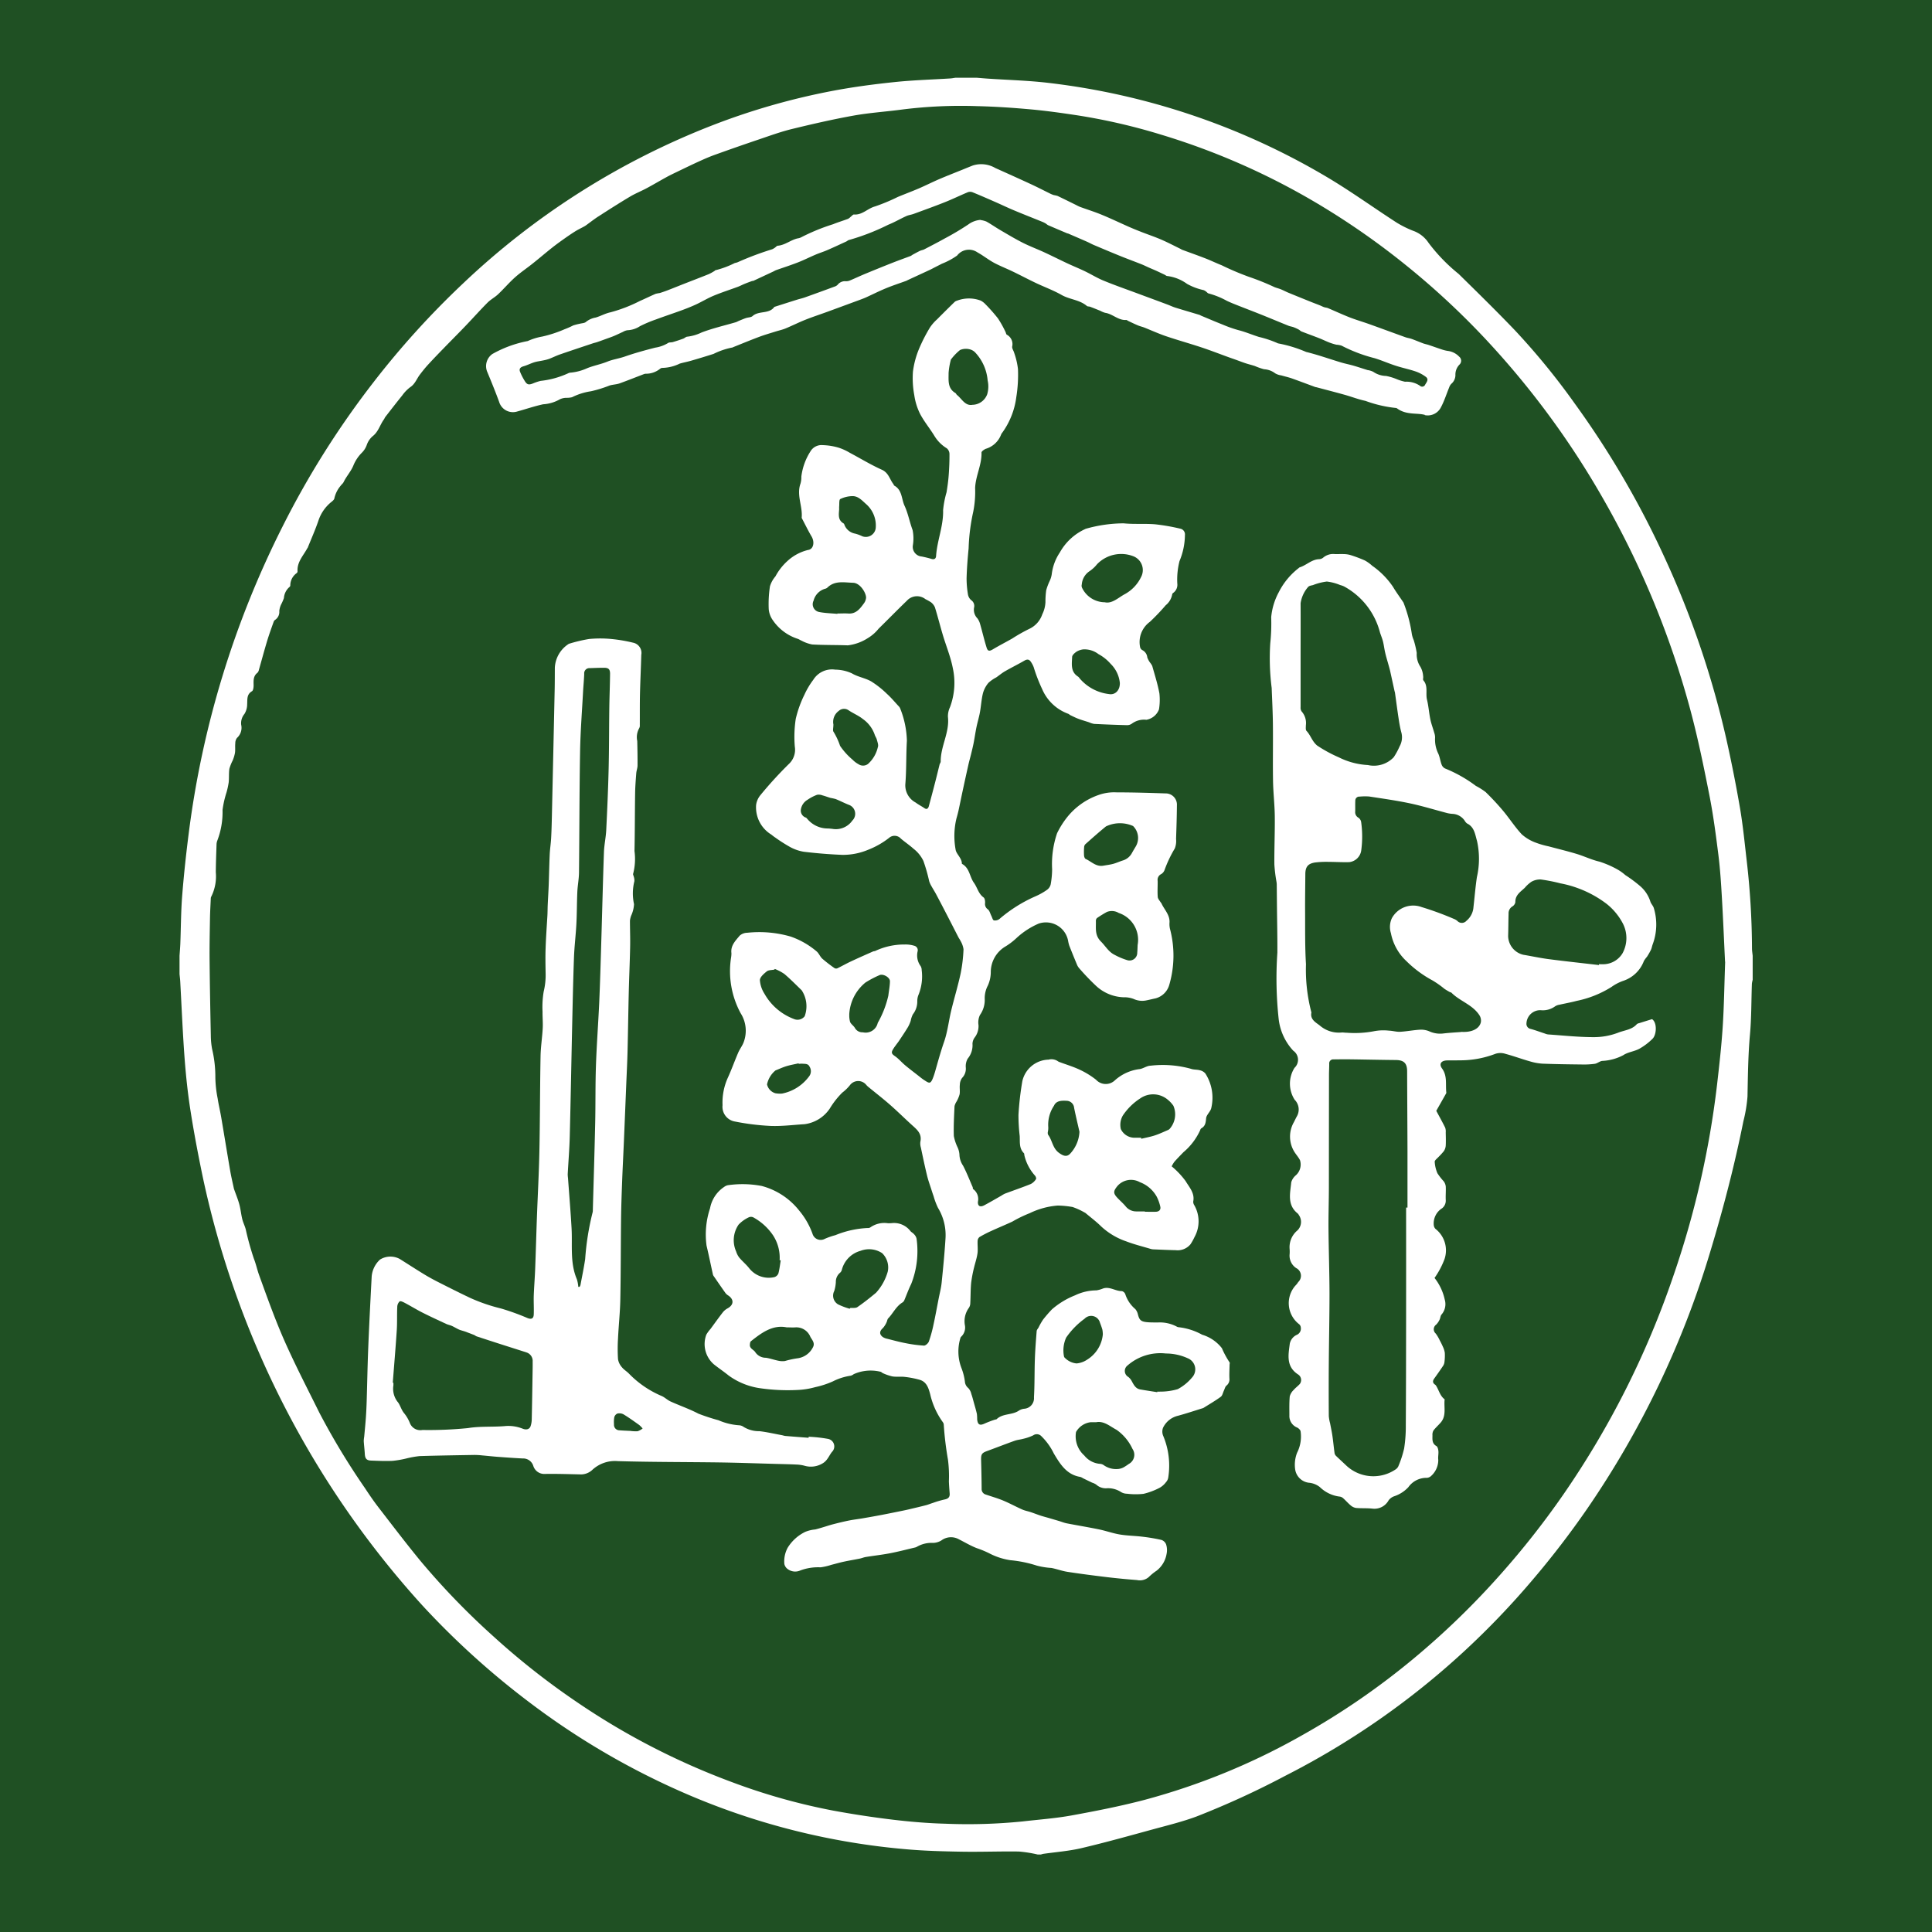 <?xml version="1.0" encoding="UTF-8" standalone="no"?>
<svg
   xmlns:dc="http://purl.org/dc/elements/1.1/"
   xmlns:cc="http://creativecommons.org/ns#"
   xmlns:rdf="http://www.w3.org/1999/02/22-rdf-syntax-ns#"
   xmlns:svg="http://www.w3.org/2000/svg"
   xmlns="http://www.w3.org/2000/svg"
   xmlns:sodipodi="http://sodipodi.sourceforge.net/DTD/sodipodi-0.dtd"
   xmlns:inkscape="http://www.inkscape.org/namespaces/inkscape"
   width="177"
   height="177"
   viewBox="0 0 177 177"
   version="1.1"
   id="svg12"
   sodipodi:docname="favicon-pinned.svg"
   inkscape:version="0.92.5 (0.92.5+69)">
  <sodipodi:namedview
     pagecolor="#ffffff"
     bordercolor="#666666"
     borderopacity="1"
     objecttolerance="10"
     gridtolerance="10"
     guidetolerance="10"
     inkscape:pageopacity="0"
     inkscape:pageshadow="2"
     inkscape:window-width="1870"
     inkscape:window-height="988"
     id="namedview14"
     showgrid="false"
     inkscape:zoom="1.5236915"
     inkscape:cx="-0.34658361"
     inkscape:cy="77.443497"
     inkscape:window-x="50"
     inkscape:window-y="152"
     inkscape:window-maximized="1"
     inkscape:current-layer="svg12" />
  <defs
     id="defs4">
    <clipPath
       id="clip-path">
      <rect
         id="Rechteck_30"
         data-name="Rechteck 30"
         width="137.13"
         height="154.887"
         x="0"
         y="0"
         style="fill:none" />
    </clipPath>
  </defs>
  <rect
     style="fill:#1f5023;fill-opacity:1;stroke:none;stroke-width:9.206;stroke-miterlimit:4;stroke-dasharray:none;stroke-opacity:1"
     id="rect1374"
     width="177"
     height="177"
     x="0"
     y="0" />
  <g
     id="Gruppe_10"
     data-name="Gruppe 10"
     clip-path="url(#clip-path)"
     transform="matrix(1.051,0,0,1.051,16.448,7.124)">
    <path
       id="Pfad_7"
       data-name="Pfad 7"
       d="m 69.507,0 c 0.3,0.024 0.6,0.051 0.9,0.072 1.8,0.124 3.612,0.166 5.4,0.382 a 61.551,61.551 0 0 1 24.061,8.114 c 2.137,1.255 4.152,2.718 6.236,4.064 a 9.159,9.159 0 0 0 1.408,0.7 2.682,2.682 0 0 1 1.359,1.051 15.161,15.161 0 0 0 2.629,2.717 c 1.635,1.607 3.274,3.212 4.86,4.867 a 61.11,61.11 0 0 1 5.255,6.425 78.321,78.321 0 0 1 7.807,13.367 79.822,79.822 0 0 1 5.385,15.769 q 0.686,3.041 1.215,6.118 c 0.266,1.559 0.416,3.138 0.6,4.71 a 68.49,68.49 0 0 1 0.448,7.538 c 0,0.215 0.039,0.429 0.06,0.644 v 2.1 a 1.99,1.99 0 0 0 -0.069,0.338 c -0.053,1.47 -0.035,2.947 -0.166,4.41 -0.163,1.805 -0.182,3.609 -0.217,5.416 a 12.418,12.418 0 0 1 -0.358,2.157 c -0.769,3.84 -1.755,7.627 -2.889,11.375 a 80.105,80.105 0 0 1 -10.716,22.389 76.883,76.883 0 0 1 -4.691,6.12 70.546,70.546 0 0 1 -6.13,6.4 69.221,69.221 0 0 1 -15.475,10.757 74.442,74.442 0 0 1 -7.775,3.567 c -1.228,0.455 -2.511,0.768 -3.777,1.113 -2.074,0.566 -4.145,1.147 -6.236,1.64 -1.091,0.257 -2.223,0.341 -3.336,0.5 a 1.674,1.674 0 0 0 -0.206,0.057 H 74.8 a 11.149,11.149 0 0 0 -1.634,-0.259 c -1.653,-0.024 -3.308,0.043 -4.961,0.015 -1.591,-0.027 -3.186,-0.068 -4.771,-0.205 a 61.726,61.726 0 0 1 -18.973,-4.711 65.844,65.844 0 0 1 -14.071,-8.186 70.248,70.248 0 0 1 -9.254,-8.4 80.421,80.421 0 0 1 -19.1,-37.259 C 1.636,93.953 1.268,92.025 0.963,90.089 0.726,88.589 0.563,87.066 0.447,85.548 0.277,83.3 0.186,81.038 0.061,78.777 0.049,78.562 0.021,78.347 0,78.132 V 76.537 C 0.024,76.177 0.056,75.818 0.07,75.458 0.123,74.072 0.122,72.681 0.231,71.3 0.374,69.492 0.568,67.686 0.798,65.887 A 82.381,82.381 0 0 1 8.99,39.1 76.5,76.5 0 0 1 16.926,26.518 74.237,74.237 0 0 1 24.692,17.951 66.655,66.655 0 0 1 46.539,4.11 a 59.783,59.783 0 0 1 10.56,-3 C 58.829,0.788 60.579,0.558 62.33,0.376 63.945,0.206 65.573,0.161 67.2,0.059 67.339,0.05 67.48,0.02 67.623,0 Z m 65.214,77.056 c -0.082,-1.688 -0.162,-3.653 -0.276,-5.615 -0.071,-1.225 -0.149,-2.452 -0.3,-3.668 -0.222,-1.758 -0.449,-3.521 -0.794,-5.258 -0.5,-2.54 -1.022,-5.084 -1.7,-7.582 A 77.443,77.443 0 0 0 124.087,36.681 73.977,73.977 0 0 0 114.038,22.987 67.7,67.7 0 0 0 106.921,16.352 65.835,65.835 0 0 0 99.421,11.103 61.283,61.283 0 0 0 85.559,4.958 52.472,52.472 0 0 0 78.189,3.264 C 76.86,3.064 75.527,2.876 74.189,2.755 72.653,2.616 71.112,2.512 69.571,2.475 A 41.114,41.114 0 0 0 63.033,2.763 C 61.605,2.957 60.161,3.046 58.745,3.3 56.945,3.624 55.15,4.037 53.368,4.471 52.391,4.71 51.44,5.06 50.485,5.382 q -1.912,0.646 -3.81,1.33 c -0.451,0.161 -0.892,0.352 -1.328,0.551 -0.663,0.3 -1.318,0.62 -1.974,0.935 -0.313,0.151 -0.627,0.3 -0.932,0.468 -0.577,0.316 -1.143,0.652 -1.723,0.963 -0.482,0.258 -1,0.462 -1.463,0.741 -0.927,0.552 -1.836,1.134 -2.743,1.717 -0.369,0.237 -0.714,0.512 -1.071,0.769 a 1.782,1.782 0 0 1 -0.183,0.114 c -0.263,0.144 -0.536,0.272 -0.79,0.432 -0.362,0.228 -0.714,0.473 -1.063,0.721 -0.349,0.248 -0.678,0.49 -1.005,0.751 -0.55,0.439 -1.086,0.9 -1.637,1.336 -0.5,0.4 -1.043,0.762 -1.522,1.19 -0.515,0.461 -0.966,0.994 -1.469,1.469 -0.285,0.27 -0.65,0.457 -0.925,0.734 -0.654,0.658 -1.272,1.353 -1.915,2.024 -0.611,0.638 -1.236,1.261 -1.85,1.894 -0.473,0.487 -0.946,0.974 -1.405,1.474 -0.257,0.279 -0.495,0.577 -0.725,0.879 -0.281,0.368 -0.423,0.826 -0.847,1.1 a 3.294,3.294 0 0 0 -0.69,0.714 c -0.5,0.619 -0.988,1.25 -1.477,1.879 -0.051,0.065 -0.074,0.151 -0.124,0.218 -0.344,0.468 -0.476,1.066 -0.97,1.452 a 1.754,1.754 0 0 0 -0.527,0.782 1.808,1.808 0 0 1 -0.433,0.676 3.371,3.371 0 0 0 -0.72,1.079 c -0.205,0.524 -0.615,0.958 -0.864,1.476 -0.06,0.124 -0.19,0.212 -0.268,0.33 a 2.506,2.506 0 0 0 -0.535,1.079 c -0.012,0.108 -0.141,0.22 -0.24,0.3 a 3.5,3.5 0 0 0 -1.15,1.646 c -0.273,0.8 -0.619,1.575 -0.934,2.36 -0.009,0.022 -0.031,0.038 -0.042,0.059 -0.342,0.636 -0.891,1.184 -0.845,1.987 a 0.211,0.211 0 0 1 -0.066,0.163 1.314,1.314 0 0 0 -0.565,1.084 0.186,0.186 0 0 1 -0.066,0.126 1.4,1.4 0 0 0 -0.49,0.972 4.391,4.391 0 0 1 -0.246,0.561 1.679,1.679 0 0 0 -0.157,0.571 0.832,0.832 0 0 1 -0.343,0.752 0.378,0.378 0 0 0 -0.139,0.156 c -0.2,0.564 -0.406,1.126 -0.579,1.7 -0.252,0.834 -0.477,1.677 -0.717,2.515 a 0.507,0.507 0 0 1 -0.126,0.256 c -0.375,0.287 -0.342,0.682 -0.335,1.087 0,0.178 -0.029,0.454 -0.142,0.521 -0.476,0.282 -0.392,0.713 -0.42,1.144 A 1.594,1.594 0 0 1 5.655,55.461 1.253,1.253 0 0 0 5.374,56.4 1.184,1.184 0 0 1 5.009,57.544 0.764,0.764 0 0 0 4.86,58.015 c -0.027,0.275 0.011,0.557 -0.027,0.83 a 3.252,3.252 0 0 1 -0.2,0.666 3.906,3.906 0 0 0 -0.287,0.721 c -0.059,0.391 -0.02,0.8 -0.061,1.191 a 7.1,7.1 0 0 1 -0.189,0.87 8.589,8.589 0 0 0 -0.347,1.53 6.945,6.945 0 0 1 -0.449,2.654 1.045,1.045 0 0 0 -0.075,0.388 c -0.027,0.8 -0.058,1.593 -0.063,2.39 a 3.97,3.97 0 0 1 -0.4,2.131 0.3,0.3 0 0 0 -0.037,0.137 c -0.026,0.589 -0.061,1.177 -0.071,1.765 -0.02,1.219 -0.046,2.439 -0.034,3.657 0.021,2.195 0.063,4.39 0.108,6.584 a 6.391,6.391 0 0 0 0.113,1.146 10.435,10.435 0 0 1 0.281,2.468 10.107,10.107 0 0 0 0.2,1.823 c 0.082,0.547 0.215,1.086 0.308,1.631 0.266,1.56 0.517,3.123 0.786,4.683 0.088,0.515 0.211,1.024 0.319,1.535 a 0.907,0.907 0 0 0 0.031,0.1 c 0.15,0.427 0.326,0.848 0.444,1.284 0.118,0.436 0.154,0.87 0.26,1.3 0.074,0.3 0.222,0.582 0.3,0.88 a 24.834,24.834 0 0 0 0.706,2.548 c 0.192,0.485 0.293,0.984 0.466,1.461 0.694,1.913 1.378,3.836 2.2,5.7 0.94,2.126 2.015,4.194 3.047,6.279 a 62.553,62.553 0 0 0 3.965,6.56 c 0.382,0.58 0.773,1.157 1.2,1.707 1.2,1.553 2.385,3.115 3.63,4.63 a 64.093,64.093 0 0 0 6.358,6.582 64.645,64.645 0 0 0 7.293,5.743 62.526,62.526 0 0 0 13.46,6.957 53.677,53.677 0 0 0 8.859,2.5 q 2.578,0.477 5.186,0.792 c 1.529,0.183 3.069,0.315 4.608,0.355 a 47.56,47.56 0 0 0 6.761,-0.2 c 1.418,-0.165 2.849,-0.265 4.251,-0.521 2.127,-0.388 4.255,-0.805 6.345,-1.353 a 58.453,58.453 0 0 0 13.751,-5.638 64.644,64.644 0 0 0 9.71,-6.676 69.386,69.386 0 0 0 7.542,-7.3 73.426,73.426 0 0 0 5.517,-7.006 77.259,77.259 0 0 0 9.551,-18.941 79.482,79.482 0 0 0 3.847,-16.773 c 0.193,-1.672 0.382,-3.346 0.492,-5.025 0.118,-1.8 0.141,-3.615 0.216,-5.7"
       inkscape:connector-curvature="0"
       style="fill:#ffffff" />
    <path
       id="Pfad_8"
       data-name="Pfad 8"
       d="m 192.26,139.345 a 7.2,7.2 0 0 1 1.217,1.289 c 0.312,0.529 0.81,1.045 0.662,1.773 a 0.524,0.524 0 0 0 0.081,0.308 2.831,2.831 0 0 1 0.027,2.8 4.615,4.615 0 0 1 -0.351,0.626 1.453,1.453 0 0 1 -1.292,0.511 c -0.652,-0.012 -1.3,-0.044 -1.955,-0.071 a 1.021,1.021 0 0 1 -0.247,-0.046 c -0.7,-0.211 -1.419,-0.387 -2.1,-0.649 a 6.109,6.109 0 0 1 -2.184,-1.3 c -0.425,-0.421 -0.909,-0.782 -1.367,-1.169 a 0.424,0.424 0 0 0 -0.094,-0.054 5.831,5.831 0 0 0 -1.037,-0.473 8.145,8.145 0 0 0 -1.29,-0.128 6.784,6.784 0 0 0 -2.449,0.667 11.17,11.17 0 0 0 -1.514,0.734 c -0.607,0.283 -1.228,0.536 -1.836,0.815 a 10.475,10.475 0 0 0 -1.023,0.529 0.463,0.463 0 0 0 -0.165,0.333 c -0.019,0.361 0.038,0.73 -0.01,1.085 -0.057,0.419 -0.2,0.824 -0.3,1.239 a 11.337,11.337 0 0 0 -0.253,1.338 c -0.056,0.587 -0.043,1.18 -0.076,1.77 a 0.745,0.745 0 0 1 -0.124,0.41 1.977,1.977 0 0 0 -0.346,1.511 1.087,1.087 0 0 1 -0.314,0.992 0.243,0.243 0 0 0 -0.076,0.121 4.037,4.037 0 0 0 0.1,2.649 4.918,4.918 0 0 1 0.289,1.139 0.8,0.8 0 0 0 0.3,0.58 1.122,1.122 0 0 1 0.264,0.519 c 0.087,0.24 0.147,0.49 0.216,0.737 0.092,0.331 0.193,0.661 0.268,1 a 4.01,4.01 0 0 1 0.023,0.469 c 0.049,0.483 0.239,0.568 0.683,0.352 a 9,9 0 0 1 0.873,-0.328 c 0.045,-0.017 0.108,-0.008 0.139,-0.037 0.538,-0.518 1.341,-0.345 1.929,-0.739 a 1.053,1.053 0 0 1 0.474,-0.171 0.918,0.918 0 0 0 0.853,-1 c 0.064,-1.106 0.04,-2.217 0.079,-3.325 0.028,-0.817 0.093,-1.632 0.157,-2.447 0.009,-0.109 0.108,-0.211 0.167,-0.315 a 5.657,5.657 0 0 1 0.39,-0.683 11.827,11.827 0 0 1 0.774,-0.895 6.975,6.975 0 0 1 2.009,-1.22 4.363,4.363 0 0 1 1.867,-0.435 2.539,2.539 0 0 0 0.589,-0.167 c 0.58,-0.187 1.074,0.24 1.633,0.233 a 0.432,0.432 0 0 1 0.3,0.28 2.857,2.857 0 0 0 0.871,1.288 1.078,1.078 0 0 1 0.22,0.442 c 0.126,0.5 0.259,0.642 0.779,0.695 0.323,0.033 0.651,0.024 0.977,0.027 a 3.163,3.163 0 0 1 1.609,0.346 0.434,0.434 0 0 0 0.2,0.069 5.457,5.457 0 0 1 2.038,0.652 3.418,3.418 0 0 1 1.724,1.177 7.428,7.428 0 0 0 0.669,1.234 c 0.035,0.038 0,0.139 0,0.211 -0.007,0.4 -0.033,0.795 -0.014,1.19 a 0.694,0.694 0 0 1 -0.263,0.629 c -0.114,0.1 -0.149,0.288 -0.22,0.436 -0.088,0.183 -0.128,0.43 -0.273,0.536 -0.472,0.345 -0.981,0.639 -1.477,0.951 a 0.412,0.412 0 0 1 -0.1,0.045 c -0.718,0.222 -1.431,0.461 -2.156,0.658 a 1.933,1.933 0 0 0 -1.3,1.05 0.95,0.95 0 0 0 0.027,0.724 6.688,6.688 0 0 1 0.429,3.612 0.771,0.771 0 0 1 -0.195,0.4 1.819,1.819 0 0 1 -0.531,0.478 6.05,6.05 0 0 1 -1.428,0.54 6.191,6.191 0 0 1 -1.445,-0.01 1.035,1.035 0 0 1 -0.515,-0.144 2.054,2.054 0 0 0 -1.236,-0.332 1.245,1.245 0 0 1 -0.931,-0.321 1.3,1.3 0 0 0 -0.356,-0.168 q -0.4,-0.192 -0.8,-0.387 a 0.9,0.9 0 0 0 -0.223,-0.111 c -1.2,-0.192 -1.764,-1.121 -2.313,-2.041 a 5.4,5.4 0 0 0 -1.087,-1.511 0.546,0.546 0 0 0 -0.714,-0.072 4.072,4.072 0 0 1 -0.871,0.3 c -0.243,0.069 -0.5,0.086 -0.738,0.17 -0.805,0.287 -1.6,0.6 -2.405,0.894 -0.47,0.174 -0.538,0.284 -0.524,0.808 0.022,0.827 0.041,1.654 0.046,2.481 a 0.492,0.492 0 0 0 0.373,0.51 c 0.5,0.172 1,0.312 1.488,0.513 0.572,0.238 1.118,0.538 1.685,0.79 0.226,0.1 0.479,0.143 0.716,0.221 0.28,0.093 0.554,0.2 0.833,0.295 0.227,0.075 0.458,0.137 0.687,0.2 0.318,0.094 0.637,0.186 0.955,0.281 0.23,0.069 0.454,0.163 0.689,0.208 0.934,0.181 1.874,0.334 2.806,0.526 0.611,0.126 1.2,0.342 1.818,0.445 0.641,0.107 1.3,0.111 1.945,0.19 a 15.49,15.49 0 0 1 1.671,0.281 0.664,0.664 0 0 1 0.413,0.39 1.625,1.625 0 0 1 0.039,0.85 2.347,2.347 0 0 1 -0.871,1.447 4.56,4.56 0 0 0 -0.684,0.557 1.185,1.185 0 0 1 -1.017,0.256 c -0.863,-0.066 -1.726,-0.148 -2.586,-0.25 -1.161,-0.14 -2.321,-0.289 -3.476,-0.466 -0.472,-0.072 -0.928,-0.245 -1.4,-0.339 a 6.483,6.483 0 0 1 -1.278,-0.205 10.674,10.674 0 0 0 -2.32,-0.473 5.863,5.863 0 0 1 -1.732,-0.552 8.318,8.318 0 0 0 -1.17,-0.493 c -0.539,-0.205 -1.04,-0.511 -1.559,-0.77 a 1.4,1.4 0 0 0 -1.534,0.094 1.44,1.44 0 0 1 -0.74,0.215 2.542,2.542 0 0 0 -1.386,0.333 0.62,0.62 0 0 1 -0.2,0.075 c -0.714,0.168 -1.424,0.355 -2.143,0.493 -0.7,0.134 -1.406,0.212 -2.108,0.325 -0.188,0.03 -0.367,0.109 -0.554,0.146 -0.455,0.092 -0.914,0.165 -1.368,0.264 -0.37,0.079 -0.734,0.186 -1.1,0.278 a 5.18,5.18 0 0 1 -0.933,0.215 4.437,4.437 0 0 0 -1.771,0.275 1.085,1.085 0 0 1 -1.076,-0.111 0.735,0.735 0 0 1 -0.31,-0.457 2.5,2.5 0 0 1 0.293,-1.419 3.691,3.691 0 0 1 1.525,-1.377 2.938,2.938 0 0 1 0.868,-0.211 c 0.207,-0.05 0.413,-0.111 0.617,-0.172 0.316,-0.093 0.629,-0.2 0.948,-0.283 0.462,-0.119 0.927,-0.234 1.395,-0.327 0.411,-0.082 0.83,-0.125 1.243,-0.2 q 0.8,-0.136 1.6,-0.288 c 0.591,-0.113 1.18,-0.235 1.769,-0.354 0.188,-0.038 0.375,-0.077 0.562,-0.121 0.513,-0.122 1.028,-0.241 1.539,-0.373 0.2,-0.053 0.4,-0.14 0.6,-0.2 a 8.517,8.517 0 0 1 1,-0.294 c 0.319,-0.059 0.478,-0.2 0.452,-0.528 -0.027,-0.349 -0.054,-0.7 -0.068,-1.048 a 11.115,11.115 0 0 0 -0.081,-1.9 28.5,28.5 0 0 1 -0.365,-3.035 0.414,0.414 0 0 0 -0.06,-0.2 6.707,6.707 0 0 1 -1.124,-2.468 c -0.14,-0.511 -0.3,-1.074 -0.908,-1.253 a 8.048,8.048 0 0 0 -1.3,-0.254 c -0.358,-0.044 -0.729,0.012 -1.084,-0.042 a 4.258,4.258 0 0 1 -0.831,-0.284 c -0.077,-0.029 -0.141,-0.12 -0.216,-0.126 a 3.619,3.619 0 0 0 -2.327,0.212 0.731,0.731 0 0 1 -0.253,0.133 5.083,5.083 0 0 0 -1.571,0.5 7.762,7.762 0 0 1 -1.536,0.5 6.728,6.728 0 0 1 -1.524,0.244 16.76,16.76 0 0 1 -3.211,-0.142 6.128,6.128 0 0 1 -2.809,-1.118 c -0.417,-0.339 -0.867,-0.639 -1.287,-0.974 a 2.337,2.337 0 0 1 -0.658,-2.584 2.839,2.839 0 0 1 0.36,-0.493 c 0.362,-0.491 0.716,-0.989 1.09,-1.47 a 1.384,1.384 0 0 1 0.413,-0.336 c 0.537,-0.3 0.562,-0.771 0.051,-1.116 a 0.922,0.922 0 0 1 -0.242,-0.212 c -0.341,-0.479 -0.673,-0.964 -1.006,-1.448 a 0.485,0.485 0 0 1 -0.087,-0.157 c -0.188,-0.843 -0.358,-1.691 -0.559,-2.531 a 7.247,7.247 0 0 1 0.306,-3.256 2.856,2.856 0 0 1 1.224,-1.858 0.826,0.826 0 0 1 0.325,-0.152 8.95,8.95 0 0 1 2.953,0.065 6.18,6.18 0 0 1 3.26,2.136 6.648,6.648 0 0 1 1.173,2.043 0.74,0.74 0 0 0 1.065,0.432 5.992,5.992 0 0 1 0.921,-0.32 8.428,8.428 0 0 1 2.831,-0.626 0.349,0.349 0 0 0 0.239,-0.067 2.111,2.111 0 0 1 1.508,-0.35 2.849,2.849 0 0 0 0.326,-0.007 1.8,1.8 0 0 1 1.647,0.7 c 0.09,0.1 0.219,0.157 0.3,0.257 a 0.809,0.809 0 0 1 0.228,0.392 7.8,7.8 0 0 1 -0.471,3.963 c -0.228,0.459 -0.4,0.947 -0.6,1.418 a 0.434,0.434 0 0 1 -0.162,0.188 c -0.553,0.335 -0.807,0.937 -1.237,1.381 -0.084,0.087 -0.088,0.246 -0.151,0.36 a 1.824,1.824 0 0 1 -0.325,0.5 c -0.291,0.258 -0.312,0.537 0.009,0.772 a 1.155,1.155 0 0 0 0.4,0.153 c 0.522,0.132 1.042,0.275 1.57,0.376 a 11.628,11.628 0 0 0 1.608,0.215 c 0.143,0.007 0.376,-0.2 0.434,-0.362 a 11.32,11.32 0 0 0 0.4,-1.455 c 0.168,-0.764 0.306,-1.535 0.456,-2.3 0.088,-0.449 0.208,-0.9 0.255,-1.349 0.133,-1.307 0.261,-2.616 0.341,-3.927 a 4.575,4.575 0 0 0 -0.658,-2.615 6.049,6.049 0 0 1 -0.38,-1.008 c -0.069,-0.192 -0.133,-0.386 -0.194,-0.58 -0.128,-0.4 -0.275,-0.8 -0.374,-1.206 -0.2,-0.818 -0.37,-1.642 -0.545,-2.465 a 1.234,1.234 0 0 1 -0.044,-0.5 c 0.163,-0.723 -0.325,-1.088 -0.769,-1.492 -0.631,-0.574 -1.238,-1.176 -1.879,-1.737 -0.613,-0.537 -1.259,-1.037 -1.889,-1.555 a 1.364,1.364 0 0 1 -0.179,-0.175 0.9,0.9 0 0 0 -1.424,0.027 3.828,3.828 0 0 1 -0.664,0.645 7.143,7.143 0 0 0 -1.09,1.388 3.133,3.133 0 0 1 -2.2,1.365 c -0.987,0.06 -1.976,0.189 -2.96,0.152 a 21.035,21.035 0 0 1 -3.115,-0.385 1.3,1.3 0 0 1 -1.074,-1.423 5.23,5.23 0 0 1 0.474,-2.421 c 0.323,-0.71 0.584,-1.447 0.893,-2.163 0.142,-0.329 0.382,-0.622 0.494,-0.959 a 2.841,2.841 0 0 0 -0.282,-2.473 7.706,7.706 0 0 1 -0.843,-4.806 2.352,2.352 0 0 0 0.038,-0.432 c -0.083,-0.66 0.355,-1.083 0.715,-1.519 a 1,1 0 0 1 0.655,-0.256 9.838,9.838 0 0 1 3.792,0.33 7.08,7.08 0 0 1 2.255,1.285 c 0.207,0.169 0.307,0.466 0.508,0.647 a 12.56,12.56 0 0 0 1.066,0.822 0.282,0.282 0 0 0 0.242,0.014 c 0.4,-0.193 0.784,-0.414 1.184,-0.6 0.638,-0.3 1.284,-0.583 1.928,-0.869 0.065,-0.029 0.149,-0.019 0.209,-0.053 a 5.924,5.924 0 0 1 2.558,-0.554 2.566,2.566 0 0 1 0.816,0.107 0.4,0.4 0 0 1 0.3,0.5 1.565,1.565 0 0 0 0.263,1.273 0.67,0.67 0 0 1 0.093,0.343 4.283,4.283 0 0 1 -0.278,2.166 1.436,1.436 0 0 0 -0.105,0.561 1.812,1.812 0 0 1 -0.384,1.138 2,2 0 0 0 -0.188,0.561 3.1,3.1 0 0 1 -0.236,0.541 c -0.242,0.4 -0.5,0.785 -0.76,1.173 -0.1,0.156 -0.223,0.3 -0.331,0.457 a 2.979,2.979 0 0 0 -0.275,0.425 c -0.108,0.231 0.015,0.341 0.217,0.48 0.321,0.221 0.578,0.532 0.878,0.786 0.347,0.293 0.711,0.566 1.069,0.846 0.2,0.153 0.386,0.316 0.594,0.451 0.161,0.1 0.377,0.269 0.512,0.226 0.135,-0.043 0.235,-0.3 0.3,-0.474 0.117,-0.312 0.2,-0.637 0.293,-0.958 0.2,-0.712 0.407,-1.422 0.65,-2.125 0.3,-0.864 0.4,-1.8 0.612,-2.692 0.262,-1.088 0.591,-2.16 0.827,-3.253 a 13.2,13.2 0 0 0 0.252,-2.118 1.993,1.993 0 0 0 -0.276,-0.754 c -0.041,-0.1 -0.113,-0.183 -0.162,-0.279 -0.323,-0.626 -0.641,-1.253 -0.965,-1.879 -0.324,-0.626 -0.654,-1.262 -0.988,-1.889 -0.13,-0.244 -0.282,-0.476 -0.415,-0.718 a 2.084,2.084 0 0 1 -0.19,-0.426 14.555,14.555 0 0 0 -0.5,-1.751 2.95,2.95 0 0 0 -0.863,-1.065 c -0.348,-0.313 -0.74,-0.576 -1.1,-0.881 a 0.731,0.731 0 0 0 -1.038,-0.06 7.185,7.185 0 0 1 -1.8,1.024 5.69,5.69 0 0 1 -2.25,0.451 c -1.129,-0.046 -2.258,-0.137 -3.379,-0.272 a 3.753,3.753 0 0 1 -1.221,-0.43 13.732,13.732 0 0 1 -1.263,-0.808 c -0.12,-0.079 -0.234,-0.169 -0.346,-0.26 a 2.778,2.778 0 0 1 -1.322,-2.591 1.7,1.7 0 0 1 0.364,-0.833 34.734,34.734 0 0 1 2.476,-2.715 1.692,1.692 0 0 0 0.532,-1.528 10.352,10.352 0 0 1 0.082,-2.417 9.637,9.637 0 0 1 0.753,-2.1 6.823,6.823 0 0 1 0.771,-1.3 1.922,1.922 0 0 1 1.919,-0.892 3.544,3.544 0 0 1 1.455,0.326 c 0.513,0.31 1.157,0.4 1.68,0.7 a 8.172,8.172 0 0 1 1.374,1.087 c 0.362,0.327 0.678,0.706 1.011,1.066 a 0.581,0.581 0 0 1 0.142,0.208 8.078,8.078 0 0 1 0.583,2.811 c -0.076,1.264 -0.031,2.536 -0.137,3.8 a 1.7,1.7 0 0 0 0.9,1.586 c 0.238,0.181 0.511,0.315 0.758,0.485 0.177,0.122 0.287,0.084 0.37,-0.1 a 0.243,0.243 0 0 0 0.013,-0.034 c 0.2,-0.743 0.4,-1.485 0.589,-2.228 0.123,-0.475 0.235,-0.952 0.355,-1.428 0.024,-0.093 0.1,-0.182 0.1,-0.272 -0.011,-1.336 0.788,-2.539 0.629,-3.9 a 1.867,1.867 0 0 1 0.182,-0.839 6.043,6.043 0 0 0 0.24,-3.421 c -0.19,-0.973 -0.579,-1.907 -0.864,-2.863 -0.239,-0.8 -0.443,-1.616 -0.691,-2.416 a 1.1,1.1 0 0 0 -0.355,-0.448 4.619,4.619 0 0 0 -0.472,-0.264 1.189,1.189 0 0 0 -1.62,0.138 c -0.83,0.8 -1.637,1.628 -2.462,2.436 a 3.529,3.529 0 0 1 -0.944,0.824 4.1,4.1 0 0 1 -1.741,0.628 c -1.035,-0.038 -2.073,-0.017 -3.107,-0.076 a 3.311,3.311 0 0 1 -0.932,-0.334 c -0.111,-0.043 -0.21,-0.12 -0.322,-0.157 a 4.175,4.175 0 0 1 -2.175,-1.624 1.937,1.937 0 0 1 -0.357,-0.964 10.245,10.245 0 0 1 0.105,-1.983 2.35,2.35 0 0 1 0.478,-0.871 4.958,4.958 0 0 1 1.028,-1.324 4.077,4.077 0 0 1 1.812,-0.98 c 0.477,-0.055 0.606,-0.679 0.31,-1.179 -0.296,-0.5 -0.561,-1.049 -0.839,-1.575 a 0.136,0.136 0 0 1 -0.021,-0.069 c 0.09,-0.991 -0.465,-1.957 -0.105,-2.962 a 1.964,1.964 0 0 0 0.074,-0.609 5.265,5.265 0 0 1 0.789,-2.192 1.12,1.12 0 0 1 1.076,-0.554 5.421,5.421 0 0 1 1.408,0.229 4.73,4.73 0 0 1 0.947,0.436 c 0.932,0.494 1.836,1.049 2.8,1.481 0.593,0.267 0.678,0.839 1.01,1.258 0.029,0.037 0.034,0.106 0.069,0.125 0.7,0.376 0.623,1.172 0.9,1.761 0.307,0.661 0.438,1.414 0.7,2.114 a 3.692,3.692 0 0 1 0.023,1.329 0.846,0.846 0 0 0 0.778,0.977 c 0.281,0.059 0.562,0.123 0.837,0.207 0.249,0.077 0.394,-0.017 0.409,-0.252 0.089,-1.35 0.652,-2.622 0.612,-4 a 8.429,8.429 0 0 1 0.3,-1.553 c 0.083,-0.5 0.152,-1 0.189,-1.506 0.046,-0.613 0.071,-1.23 0.066,-1.845 a 0.657,0.657 0 0 0 -0.234,-0.484 3.216,3.216 0 0 1 -1.079,-1.081 c -0.4,-0.657 -0.9,-1.253 -1.254,-1.93 a 5.36,5.36 0 0 1 -0.5,-1.62 8.033,8.033 0 0 1 -0.118,-2.045 7.658,7.658 0 0 1 0.525,-1.976 14.193,14.193 0 0 1 0.961,-1.882 3.705,3.705 0 0 1 0.611,-0.7 c 0.5,-0.505 1,-1 1.512,-1.5 a 0.486,0.486 0 0 1 0.216,-0.128 2.914,2.914 0 0 1 2.081,-0.014 1.556,1.556 0 0 1 0.419,0.322 14.608,14.608 0 0 1 1.093,1.239 9.575,9.575 0 0 1 0.647,1.161 c 0.045,0.084 0.056,0.22 0.122,0.254 a 0.927,0.927 0 0 1 0.462,1.039 c -0.013,0.176 0.129,0.358 0.178,0.544 a 6.43,6.43 0 0 1 0.329,1.414 12.288,12.288 0 0 1 -0.147,2.449 6.754,6.754 0 0 1 -1.222,3.092 0.606,0.606 0 0 0 -0.109,0.185 2.054,2.054 0 0 1 -1.333,1.223 c -0.147,0.066 -0.371,0.219 -0.368,0.326 0.031,1.07 -0.514,2.03 -0.556,3.083 a 8.884,8.884 0 0 1 -0.167,2.087 17.113,17.113 0 0 0 -0.4,3.178 c -0.084,0.862 -0.152,1.727 -0.177,2.593 a 8.38,8.38 0 0 0 0.126,1.463 0.859,0.859 0 0 0 0.271,0.458 0.606,0.606 0 0 1 0.26,0.626 1.063,1.063 0 0 0 0.286,0.963 1.56,1.56 0 0 1 0.249,0.544 c 0.191,0.667 0.346,1.346 0.554,2.008 0.1,0.327 0.252,0.323 0.55,0.145 0.545,-0.325 1.11,-0.615 1.663,-0.927 a 14.344,14.344 0 0 1 1.514,-0.857 2.158,2.158 0 0 0 1.124,-1.263 2.649,2.649 0 0 0 0.277,-1.06 7.094,7.094 0 0 1 0.068,-1.047 5.217,5.217 0 0 1 0.3,-0.8 2.12,2.12 0 0 0 0.18,-0.582 4.326,4.326 0 0 1 0.708,-1.907 4.811,4.811 0 0 1 2.178,-2.023 0.441,0.441 0 0 1 0.1,-0.044 12.173,12.173 0 0 1 3.283,-0.469 c 0.91,0.092 1.837,0.008 2.75,0.084 a 17.725,17.725 0 0 1 2.192,0.382 0.505,0.505 0 0 1 0.4,0.552 6.027,6.027 0 0 1 -0.473,2.271 6.537,6.537 0 0 0 -0.192,1.965 0.867,0.867 0 0 1 -0.3,0.765 c -0.056,0.043 -0.137,0.1 -0.142,0.156 a 1.581,1.581 0 0 1 -0.571,0.967 18.252,18.252 0 0 1 -1.378,1.444 2.18,2.18 0 0 0 -0.846,2.23 0.4,0.4 0 0 0 0.193,0.237 0.788,0.788 0 0 1 0.426,0.627 1.736,1.736 0 0 0 0.24,0.454 1.5,1.5 0 0 1 0.194,0.3 c 0.221,0.791 0.473,1.577 0.622,2.382 a 5.147,5.147 0 0 1 -0.035,1.4 1.437,1.437 0 0 1 -1.1,0.908 1.794,1.794 0 0 0 -1.291,0.356 0.724,0.724 0 0 1 -0.444,0.111 q -1.411,-0.037 -2.821,-0.108 a 1.877,1.877 0 0 1 -0.444,-0.142 c -0.307,-0.1 -0.617,-0.186 -0.919,-0.3 -0.24,-0.089 -0.469,-0.206 -0.7,-0.316 -0.075,-0.036 -0.136,-0.11 -0.214,-0.132 a 3.932,3.932 0 0 1 -2.252,-2.147 14.186,14.186 0 0 1 -0.738,-1.911 2.173,2.173 0 0 0 -0.27,-0.5 c -0.144,-0.195 -0.321,-0.192 -0.538,-0.067 -0.558,0.322 -1.137,0.607 -1.695,0.928 -0.269,0.155 -0.508,0.36 -0.764,0.537 a 3.1,3.1 0 0 0 -0.673,0.468 2.388,2.388 0 0 0 -0.48,0.9 c -0.136,0.547 -0.165,1.119 -0.266,1.675 -0.079,0.433 -0.211,0.857 -0.3,1.288 -0.095,0.46 -0.159,0.927 -0.249,1.387 -0.065,0.329 -0.147,0.656 -0.226,0.982 -0.073,0.3 -0.16,0.6 -0.228,0.9 q -0.265,1.18 -0.518,2.363 c -0.116,0.538 -0.223,1.078 -0.34,1.615 -0.054,0.246 -0.12,0.489 -0.189,0.731 a 6.563,6.563 0 0 0 -0.07,2.692 c 0.054,0.4 0.551,0.737 0.548,1.245 0.673,0.352 0.67,1.128 1.049,1.654 0.3,0.414 0.392,0.956 0.843,1.277 0.108,0.077 0.14,0.323 0.13,0.487 a 0.559,0.559 0 0 0 0.239,0.549 c 0.155,0.121 0.207,0.372 0.306,0.565 0.072,0.14 0.119,0.368 0.222,0.4 a 0.625,0.625 0 0 0 0.486,-0.124 12.5,12.5 0 0 1 3.1,-1.958 5.61,5.61 0 0 0 1.038,-0.577 0.83,0.83 0 0 0 0.327,-0.477 7.677,7.677 0 0 0 0.126,-1.328 8.331,8.331 0 0 1 0.431,-3.132 7.515,7.515 0 0 1 0.834,-1.342 6.039,6.039 0 0 1 2.8,-2 4.051,4.051 0 0 1 1.562,-0.222 c 1.424,0 2.848,0.043 4.272,0.091 a 0.976,0.976 0 0 1 0.978,1.04 c -0.007,0.977 -0.039,1.954 -0.073,2.931 a 1.772,1.772 0 0 1 -0.112,0.829 10.537,10.537 0 0 0 -0.892,1.878 0.692,0.692 0 0 1 -0.29,0.354 0.556,0.556 0 0 0 -0.311,0.591 c 0.01,0.467 -0.029,0.935 0.008,1.4 0.014,0.176 0.181,0.34 0.278,0.509 0.005,0.009 0.026,0.011 0.03,0.019 0.248,0.576 0.779,1.035 0.715,1.743 a 1.911,1.911 0 0 0 0.04,0.5 9.094,9.094 0 0 1 -0.058,4.892 1.689,1.689 0 0 1 -1.206,1.182 c -0.26,0.052 -0.517,0.119 -0.777,0.171 a 1.767,1.767 0 0 1 -1.126,-0.124 2.306,2.306 0 0 0 -0.886,-0.145 3.7,3.7 0 0 1 -2.411,-1.018 20.606,20.606 0 0 1 -1.441,-1.507 1.149,1.149 0 0 1 -0.205,-0.337 q -0.341,-0.815 -0.664,-1.638 a 3.319,3.319 0 0 1 -0.09,-0.348 1.966,1.966 0 0 0 -2.575,-1.575 6.769,6.769 0 0 0 -1.945,1.269 5.849,5.849 0 0 1 -1.033,0.773 2.6,2.6 0 0 0 -1.2,2.144 2.871,2.871 0 0 1 -0.257,1.218 2.362,2.362 0 0 0 -0.272,1.14 2.266,2.266 0 0 1 -0.416,1.427 1.5,1.5 0 0 0 -0.126,0.87 1.627,1.627 0 0 1 -0.347,1.108 0.991,0.991 0 0 0 -0.177,0.527 1.821,1.821 0 0 1 -0.419,1.3 1.335,1.335 0 0 0 -0.162,0.792 1.146,1.146 0 0 1 -0.321,0.882 1.055,1.055 0 0 0 -0.2,0.6 c -0.033,0.274 0.026,0.56 -0.02,0.83 a 2.8,2.8 0 0 1 -0.262,0.626 1.328,1.328 0 0 0 -0.182,0.411 c -0.039,0.868 -0.089,1.738 -0.06,2.6 a 3.951,3.951 0 0 0 0.333,1 1.793,1.793 0 0 1 0.156,0.616 1.8,1.8 0 0 0 0.317,0.971 c 0.314,0.6 0.562,1.241 0.835,1.866 0.024,0.054 0.006,0.147 0.042,0.172 a 1.079,1.079 0 0 1 0.417,1.106 c -0.024,0.387 0.2,0.493 0.551,0.309 0.5,-0.267 1,-0.559 1.494,-0.841 a 2.335,2.335 0 0 1 0.314,-0.178 c 0.752,-0.281 1.512,-0.54 2.256,-0.84 a 1.2,1.2 0 0 0 0.447,-0.421 c 0.04,-0.054 -0.016,-0.23 -0.081,-0.3 a 4.023,4.023 0 0 1 -0.927,-1.756 c -0.017,-0.07 -0.005,-0.166 -0.048,-0.209 -0.432,-0.429 -0.334,-0.979 -0.364,-1.5 a 15.823,15.823 0 0 1 -0.108,-1.834 26.216,26.216 0 0 1 0.338,-2.942 2.4,2.4 0 0 1 2.282,-1.876 0.992,0.992 0 0 1 0.824,0.144 0.572,0.572 0 0 0 0.163,0.077 c 0.58,0.216 1.178,0.394 1.736,0.658 a 7.187,7.187 0 0 1 1.418,0.871 1.148,1.148 0 0 0 1.648,0.049 3.932,3.932 0 0 1 2.085,-0.967 c 0.346,-0.022 0.68,-0.3 1.022,-0.305 a 9.193,9.193 0 0 1 3.512,0.27 c 0.243,0.09 0.528,0.059 0.781,0.129 a 0.881,0.881 0 0 1 0.476,0.273 3.9,3.9 0 0 1 0.526,3 c -0.057,0.323 -0.427,0.6 -0.454,0.915 -0.033,0.382 -0.07,0.682 -0.425,0.878 a 0.28,0.28 0 0 0 -0.09,0.151 5.452,5.452 0 0 1 -1.462,1.926 c -0.265,0.275 -0.535,0.546 -0.787,0.833 a 2.488,2.488 0 0 0 -0.243,0.411 m -28.058,12.4 0.035,-0.062 c 0.214,-0.023 0.478,0.027 0.634,-0.081 0.562,-0.387 1.1,-0.815 1.624,-1.251 a 4.589,4.589 0 0 0 1.021,-1.843 1.735,1.735 0 0 0 -0.493,-1.612 2.07,2.07 0 0 0 -1.875,-0.2 2.309,2.309 0 0 0 -1.635,1.66 0.5,0.5 0 0 1 -0.173,0.267 1.019,1.019 0 0 0 -0.349,0.8 3.23,3.23 0 0 1 -0.139,0.775 0.882,0.882 0 0 0 0.333,1.166 5.843,5.843 0 0 0 1.017,0.382 m 26.806,7.273 c 0,-0.017 0.006,-0.033 0.008,-0.049 a 2.213,2.213 0 0 0 0.253,0 5.348,5.348 0 0 0 1.527,-0.216 4.185,4.185 0 0 0 1.241,-1.01 1.042,1.042 0 0 0 -0.385,-1.688 4.577,4.577 0 0 0 -1.892,-0.409 4.345,4.345 0 0 0 -3.344,1.045 0.6,0.6 0 0 0 0.07,1 1.2,1.2 0 0 1 0.325,0.414 c 0.165,0.3 0.325,0.6 0.7,0.672 0.5,0.089 1,0.162 1.494,0.241 M 186.45,90.18 c 0.61,0.129 1.15,-0.395 1.681,-0.69 a 3.351,3.351 0 0 0 1.453,-1.5 1.293,1.293 0 0 0 -0.647,-1.819 2.926,2.926 0 0 0 -3.178,0.683 2.976,2.976 0 0 1 -0.652,0.606 1.519,1.519 0 0 0 -0.683,1.158 0.428,0.428 0 0 0 0.014,0.275 2.212,2.212 0 0 0 2.011,1.282 m -28.264,57.36 -0.1,-0.008 a 3.574,3.574 0 0 0 -0.572,-2.167 4.954,4.954 0 0 0 -1.685,-1.547 0.471,0.471 0 0 0 -0.4,-0.038 2.909,2.909 0 0 0 -0.921,0.652 2.4,2.4 0 0 0 -0.214,2.337 1.725,1.725 0 0 0 0.275,0.538 c 0.275,0.326 0.611,0.6 0.873,0.938 a 2.174,2.174 0 0 0 2.193,0.76 0.564,0.564 0 0 0 0.342,-0.315 c 0.1,-0.374 0.141,-0.766 0.206,-1.15 m 27.514,14.112 c -0.2,0 -0.342,0 -0.486,0 a 1.7,1.7 0 0 0 -1.288,0.855 2.231,2.231 0 0 0 0.718,2.046 1.941,1.941 0 0 0 1.365,0.729 0.623,0.623 0 0 1 0.338,0.119 1.847,1.847 0 0 0 1.157,0.336 1.266,1.266 0 0 0 0.564,-0.146 4.461,4.461 0 0 0 0.45,-0.294 0.905,0.905 0 0 0 0.331,-1.313 4.179,4.179 0 0 0 -1.389,-1.667 c -0.573,-0.3 -1.084,-0.784 -1.76,-0.667 m 3.895,-24.79 0.021,0.087 c 0.4,-0.1 0.809,-0.169 1.2,-0.3 0.391,-0.131 0.768,-0.31 1.149,-0.473 a 0.462,0.462 0 0 0 0.141,-0.111 1.911,1.911 0 0 0 0.307,-1.994 2.511,2.511 0 0 0 -0.481,-0.521 1.97,1.97 0 0 0 -2.409,-0.121 5.23,5.23 0 0 0 -1.516,1.49 1.62,1.62 0 0 0 -0.177,1.181 1.32,1.32 0 0 0 1.222,0.758 c 0.181,0 0.362,0 0.543,0 M 174.886,72.963 a 1.4,1.4 0 0 0 1.291,-0.914 2.39,2.39 0 0 0 0.041,-1.208 4.047,4.047 0 0 0 -1.048,-2.4 0.991,0.991 0 0 0 -0.538,-0.321 1.294,1.294 0 0 0 -0.822,0.067 4.667,4.667 0 0 0 -0.8,0.836 c -0.007,0.008 0,0.024 -0.006,0.035 a 6.212,6.212 0 0 0 -0.191,1.131 c 0.006,0.633 -0.106,1.334 0.593,1.746 0.058,0.034 0.081,0.122 0.136,0.166 0.435,0.348 0.706,0.967 1.341,0.864 m -12.111,27.876 c 0,0.279 -0.076,0.524 0.014,0.629 a 5.907,5.907 0 0 1 0.567,1.22 5.9,5.9 0 0 0 1.094,1.212 2.065,2.065 0 0 0 0.518,0.391 0.709,0.709 0 0 0 0.827,-0.027 2.8,2.8 0 0 0 0.855,-1.465 c 0.074,-0.177 -0.036,-0.441 -0.09,-0.659 -0.037,-0.149 -0.143,-0.281 -0.186,-0.429 a 2.78,2.78 0 0 0 -1.028,-1.359 c -0.378,-0.305 -0.848,-0.493 -1.253,-0.768 a 0.688,0.688 0 0 0 -0.857,0.064 1.18,1.18 0 0 0 -0.459,1.189 m 23.556,12.294 c 0.279,-0.051 0.564,-0.083 0.836,-0.157 0.272,-0.074 0.541,-0.2 0.817,-0.288 a 1.341,1.341 0 0 0 0.817,-0.664 c 0.109,-0.2 0.229,-0.394 0.345,-0.591 a 1.459,1.459 0 0 0 -0.252,-1.755 2.82,2.82 0 0 0 -2.365,0.037 c -0.613,0.5 -1.208,1.03 -1.8,1.556 a 0.4,0.4 0 0 0 -0.1,0.257 4.967,4.967 0 0 0 -0.008,0.722 c 0.008,0.107 0.064,0.267 0.144,0.3 0.5,0.226 0.919,0.716 1.569,0.581 m -27.617,40.253 c -1.23,-0.255 -2.193,0.46 -3.138,1.21 -0.064,0.052 -0.077,0.187 -0.086,0.286 -0.035,0.36 0.339,0.438 0.478,0.676 a 1.1,1.1 0 0 0 0.918,0.475 c 0.364,0.054 0.716,0.185 1.078,0.257 a 1.637,1.637 0 0 0 0.583,0.027 7.679,7.679 0 0 1 1.148,-0.245 1.757,1.757 0 0 0 1.282,-0.935 c 0.214,-0.376 -0.047,-0.634 -0.212,-0.921 a 1.321,1.321 0 0 0 -1.308,-0.833 c -0.215,0.019 -0.434,0 -0.744,0 m 5.442,-27.266 a 2.136,2.136 0 0 0 0.07,0.643 c 0.086,0.2 0.311,0.332 0.42,0.525 a 0.738,0.738 0 0 0 0.69,0.377 1.078,1.078 0 0 0 1.3,-0.818 8.69,8.69 0 0 0 0.924,-2.379 c 0.049,-0.416 0.133,-0.832 0.14,-1.249 0.006,-0.347 -0.609,-0.686 -0.917,-0.533 a 8.763,8.763 0 0 0 -1.219,0.642 3.837,3.837 0 0 0 -1.412,2.792 m 25.142,-6.085 a 2.469,2.469 0 0 0 -1.648,-2.772 1.176,1.176 0 0 0 -1.04,-0.086 10.018,10.018 0 0 0 -0.855,0.528 0.335,0.335 0 0 0 -0.1,0.253 c 0.022,0.624 -0.123,1.235 0.445,1.8 0.39,0.385 0.662,0.9 1.186,1.154 a 5.964,5.964 0 0 0 1.109,0.467 0.671,0.671 0 0 0 0.866,-0.655 c 0.021,-0.228 0.024,-0.458 0.035,-0.686 m -31.623,2.109 -0.05,0.055 c -0.223,0.047 -0.5,0.027 -0.656,0.154 -0.254,0.205 -0.6,0.5 -0.6,0.768 a 2.53,2.53 0 0 0 0.4,1.182 4.941,4.941 0 0 0 2.569,2.2 0.785,0.785 0 0 0 0.935,-0.24 2.533,2.533 0 0 0 -0.258,-2.26 c -0.5,-0.484 -0.985,-0.978 -1.512,-1.426 a 4.135,4.135 0 0 0 -0.83,-0.436 M 187.741,97.2 a 2.711,2.711 0 0 0 -0.806,-1.662 3.766,3.766 0 0 0 -1.056,-0.843 2,2 0 0 0 -1.338,-0.412 1.467,1.467 0 0 0 -0.577,0.2 c -0.162,0.109 -0.375,0.3 -0.381,0.455 -0.026,0.624 -0.153,1.3 0.525,1.724 a 0.537,0.537 0 0 1 0.118,0.134 3.954,3.954 0 0 0 2.569,1.381 c 0.534,0.1 0.966,-0.324 0.946,-0.979 m -25.129,12.716 a 1.756,1.756 0 0 0 1.812,-0.711 0.827,0.827 0 0 0 -0.315,-1.374 c -0.386,-0.152 -0.755,-0.346 -1.138,-0.5 a 4.325,4.325 0 0 0 -0.45,-0.1 c -0.238,-0.069 -0.469,-0.161 -0.708,-0.223 a 0.864,0.864 0 0 0 -0.465,-0.048 3.739,3.739 0 0 0 -0.83,0.433 1.192,1.192 0 0 0 -0.579,0.829 0.641,0.641 0 0 0 0.445,0.728 c 0.051,0.025 0.081,0.088 0.127,0.126 a 2.307,2.307 0 0 0 1.7,0.819 2.3,2.3 0 0 1 0.4,0.031 m 0.508,-18.729 v -0.04 c 0.313,0 0.628,-0.02 0.94,0 0.67,0.052 1.019,-0.4 1.351,-0.855 a 0.976,0.976 0 0 0 0.211,-0.524 c 0,-0.433 -0.521,-1.281 -1.129,-1.3 -0.776,-0.02 -1.6,-0.222 -2.254,0.43 a 0.446,0.446 0 0 1 -0.194,0.093 1.444,1.444 0 0 0 -1,1.036 0.689,0.689 0 0 0 0.5,0.991 c 0.517,0.1 1.051,0.11 1.577,0.16 m 21.1,45.146 c -0.148,-0.655 -0.32,-1.366 -0.465,-2.082 a 0.671,0.671 0 0 0 -0.645,-0.619 c -0.426,-0.024 -0.916,-0.023 -1.109,0.426 a 2.963,2.963 0 0 0 -0.5,1.867 1.7,1.7 0 0 1 -0.038,0.43 0.409,0.409 0 0 0 0.027,0.242 c 0.368,0.49 0.383,1.167 0.947,1.575 0.343,0.249 0.663,0.392 0.967,0.076 a 3.023,3.023 0 0 0 0.816,-1.914 m 2.036,17.654 a 2.433,2.433 0 0 0 -0.037,-0.4 c -0.059,-0.207 -0.132,-0.412 -0.211,-0.612 a 0.792,0.792 0 0 0 -1.342,-0.347 6.773,6.773 0 0 0 -1.606,1.646 2.717,2.717 0 0 0 -0.194,1.611 0.28,0.28 0 0 0 0.111,0.181 1.639,1.639 0 0 0 0.988,0.459 1.953,1.953 0 0 0 0.926,-0.33 2.906,2.906 0 0 0 1.367,-2.211 m -22.983,-71.94 c -0.033,0.475 -0.131,0.96 0.385,1.259 0.053,0.031 0.072,0.122 0.1,0.187 a 1.221,1.221 0 0 0 0.9,0.7 3.4,3.4 0 0 1 0.642,0.237 0.87,0.87 0 0 0 1.155,-0.692 2.48,2.48 0 0 0 -0.838,-2.121 c -0.353,-0.311 -0.695,-0.716 -1.222,-0.691 a 2.492,2.492 0 0 0 -1.024,0.253 c -0.118,0.063 -0.076,0.43 -0.1,0.66 a 1.747,1.747 0 0 0 0,0.206 m 26.65,61.229 v 0.032 c 0.326,0 0.652,0.015 0.976,0 0.275,-0.017 0.433,-0.187 0.363,-0.465 a 3.676,3.676 0 0 0 -0.3,-0.835 2.8,2.8 0 0 0 -1.473,-1.276 1.576,1.576 0 0 0 -1.977,0.353 c -0.314,0.4 -0.374,0.584 -0.024,0.969 0.247,0.273 0.535,0.51 0.767,0.794 a 1.18,1.18 0 0 0 0.951,0.431 c 0.241,0.006 0.482,0 0.723,0 m -30.181,-12.863 c 0,-0.015 -0.007,-0.031 -0.011,-0.046 -0.361,0.083 -0.727,0.146 -1.08,0.254 -0.32,0.1 -0.625,0.243 -0.937,0.367 a 2.144,2.144 0 0 0 -0.734,1.215 1.039,1.039 0 0 0 0.732,0.774 2.346,2.346 0 0 0 0.573,0.027 3.848,3.848 0 0 0 2.351,-1.486 0.736,0.736 0 0 0 0.054,-0.854 c -0.125,-0.283 -0.389,-0.243 -0.623,-0.264 a 2.4,2.4 0 0 0 -0.325,0.013"
       transform="translate(-105.775,-44.454)"
       inkscape:connector-curvature="0"
       style="fill:#ffffff" />
    <path
       id="Pfad_9"
       data-name="Pfad 9"
       d="m 347.965,178.037 c 0.461,0.3 0.4,1.373 0.034,1.719 a 5.422,5.422 0 0 1 -1.141,0.862 c -0.44,0.237 -0.994,0.285 -1.4,0.559 a 4.366,4.366 0 0 1 -1.853,0.5 c -0.218,0.038 -0.413,0.219 -0.631,0.252 a 6.9,6.9 0 0 1 -1.112,0.059 c -1.145,-0.013 -2.289,-0.027 -3.433,-0.071 a 4.747,4.747 0 0 1 -1.1,-0.2 c -0.714,-0.2 -1.413,-0.462 -2.13,-0.653 a 1.4,1.4 0 0 0 -0.873,-0.011 8.573,8.573 0 0 1 -3.253,0.571 c -0.337,0.021 -0.676,-0.006 -1.014,0.011 -0.486,0.025 -0.677,0.313 -0.4,0.7 0.479,0.655 0.291,1.393 0.373,2.1 a 0.123,0.123 0 0 1 -0.014,0.07 c -0.29,0.515 -0.581,1.028 -0.861,1.522 0.253,0.472 0.527,0.963 0.776,1.465 a 1.031,1.031 0 0 1 0.048,0.421 c 0.007,0.384 0.022,0.77 0,1.153 a 0.976,0.976 0 0 1 -0.168,0.479 5.807,5.807 0 0 1 -0.481,0.524 c -0.116,0.128 -0.32,0.274 -0.311,0.4 a 2.959,2.959 0 0 0 0.236,1 5.132,5.132 0 0 0 0.546,0.7 0.921,0.921 0 0 1 0.18,0.448 c 0.021,0.395 -0.019,0.792 0,1.188 a 0.838,0.838 0 0 1 -0.322,0.719 1.555,1.555 0 0 0 -0.721,1.478 0.541,0.541 0 0 0 0.146,0.315 2.375,2.375 0 0 1 0.788,2.639 7.232,7.232 0 0 1 -0.869,1.639 4.618,4.618 0 0 1 0.891,1.889 1.381,1.381 0 0 1 -0.269,1.287 c -0.109,0.106 -0.107,0.317 -0.184,0.466 a 1.519,1.519 0 0 1 -0.3,0.432 0.492,0.492 0 0 0 -0.036,0.769 3.354,3.354 0 0 1 0.357,0.606 5.783,5.783 0 0 1 0.266,0.54 1.879,1.879 0 0 1 0.171,0.538 4.435,4.435 0 0 1 -0.03,0.795 0.755,0.755 0 0 1 -0.115,0.333 c -0.251,0.377 -0.514,0.747 -0.778,1.116 -0.144,0.2 -0.148,0.375 0.068,0.526 a 0.294,0.294 0 0 1 0.079,0.074 c 0.263,0.4 0.351,0.907 0.763,1.211 -0.085,0.686 0.18,1.435 -0.359,2.04 -0.2,0.228 -0.434,0.435 -0.618,0.677 a 0.725,0.725 0 0 0 -0.087,0.406 c 0,0.353 -0.059,0.718 0.342,0.948 0.11,0.063 0.162,0.287 0.176,0.443 0.022,0.251 -0.045,0.511 -0.011,0.759 a 1.864,1.864 0 0 1 -0.617,1.4 0.6,0.6 0 0 1 -0.456,0.17 1.93,1.93 0 0 0 -1.535,0.815 2.961,2.961 0 0 1 -1.226,0.788 1.037,1.037 0 0 0 -0.494,0.356 1.408,1.408 0 0 1 -1.386,0.727 c -0.478,-0.055 -0.965,-0.019 -1.446,-0.06 a 0.928,0.928 0 0 1 -0.47,-0.219 c -0.239,-0.2 -0.441,-0.438 -0.674,-0.643 a 0.557,0.557 0 0 0 -0.323,-0.133 3,3 0 0 1 -1.694,-0.825 1.787,1.787 0 0 0 -0.978,-0.381 1.374,1.374 0 0 1 -1.178,-1.18 2.883,2.883 0 0 1 0.171,-1.434 3.132,3.132 0 0 0 0.308,-1.842 c 0,-0.121 -0.169,-0.29 -0.3,-0.352 a 1.08,1.08 0 0 1 -0.68,-1.056 c 0,-0.554 -0.019,-1.11 0.032,-1.66 a 1.2,1.2 0 0 1 0.335,-0.557 c 0.162,-0.192 0.374,-0.34 0.542,-0.527 A 0.576,0.576 0 0 0 317.1,209 c -1.046,-0.688 -0.839,-1.689 -0.713,-2.668 a 1.082,1.082 0 0 1 0.638,-0.789 0.592,0.592 0 0 0 0.323,-0.629 0.411,0.411 0 0 0 -0.152,-0.291 2.313,2.313 0 0 1 -0.32,-3.358 1.621,1.621 0 0 0 0.246,-0.31 0.75,0.75 0 0 0 -0.181,-1.223 1.3,1.3 0 0 1 -0.567,-1.213 3.075,3.075 0 0 0 0,-0.435 1.9,1.9 0 0 1 0.68,-1.632 1.036,1.036 0 0 0 0.13,-1.332 0.574,0.574 0 0 0 -0.107,-0.145 c -0.937,-0.748 -0.654,-1.762 -0.562,-2.715 a 1.239,1.239 0 0 1 0.4,-0.612 1.259,1.259 0 0 0 0.363,-1.317 c -0.128,-0.255 -0.329,-0.472 -0.482,-0.716 a 2.519,2.519 0 0 1 -0.043,-2.611 c 0.09,-0.183 0.179,-0.368 0.28,-0.546 a 1.2,1.2 0 0 0 -0.218,-1.393 2.585,2.585 0 0 1 -0.014,-2.786 0.961,0.961 0 0 0 -0.111,-1.493 4.872,4.872 0 0 1 -1.263,-2.693 32.732,32.732 0 0 1 -0.121,-5.851 c 0.008,-1.363 -0.024,-2.727 -0.037,-4.09 -0.006,-0.624 -0.011,-1.248 -0.018,-1.872 a 1.894,1.894 0 0 0 -0.022,-0.214 12.928,12.928 0 0 1 -0.186,-1.529 c -0.011,-1.4 0.053,-2.8 0.037,-4.2 -0.012,-1.024 -0.136,-2.046 -0.153,-3.07 -0.027,-1.641 0.007,-3.283 -0.011,-4.925 -0.011,-1.061 -0.067,-2.122 -0.107,-3.182 a 20.311,20.311 0 0 1 -0.123,-3.884 16.433,16.433 0 0 0 0.081,-2.275 5.683,5.683 0 0 1 0.668,-2.194 6.161,6.161 0 0 1 1.731,-2.091 0.265,0.265 0 0 1 0.087,-0.064 c 0.58,-0.18 1.024,-0.676 1.67,-0.71 a 0.605,0.605 0 0 0 0.366,-0.126 1.335,1.335 0 0 1 1.041,-0.318 c 0.253,0.006 0.508,-0.013 0.76,0 a 2.16,2.16 0 0 1 0.571,0.079 11.747,11.747 0 0 1 1.27,0.476 3.315,3.315 0 0 1 0.638,0.459 7.038,7.038 0 0 1 1.815,1.838 c 0.271,0.459 0.591,0.889 0.888,1.333 a 0.3,0.3 0 0 1 0.049,0.1 12.368,12.368 0 0 1 0.705,2.68 2.347,2.347 0 0 0 0.167,0.536 8.6,8.6 0 0 1 0.261,1.113 1.956,1.956 0 0 0 0.326,1.22 1.932,1.932 0 0 1 0.233,0.82 c 0.026,0.116 -0.04,0.284 0.021,0.354 0.434,0.5 0.177,1.127 0.314,1.682 0.137,0.555 0.174,1.143 0.291,1.709 0.082,0.4 0.231,0.783 0.341,1.176 a 1.246,1.246 0 0 1 0.073,0.422 2.79,2.79 0 0 0 0.281,1.4 c 0.134,0.3 0.172,0.643 0.289,0.952 a 0.608,0.608 0 0 0 0.3,0.338 11.94,11.94 0 0 1 2.686,1.518 6.035,6.035 0 0 1 0.844,0.533 21.749,21.749 0 0 1 1.525,1.636 c 0.563,0.672 1.039,1.422 1.637,2.059 a 3.775,3.775 0 0 0 1.225,0.723 7.3,7.3 0 0 0 1.1,0.317 c 0.814,0.219 1.634,0.415 2.44,0.658 0.68,0.205 1.329,0.525 2.017,0.681 a 8.6,8.6 0 0 1 1.54,0.669 4.116,4.116 0 0 1 0.7,0.5 11.826,11.826 0 0 1 1.265,0.937 2.951,2.951 0 0 1 0.912,1.353 c 0.053,0.2 0.235,0.366 0.3,0.566 a 4.942,4.942 0 0 1 -0.094,3.185 c -0.057,0.157 -0.082,0.327 -0.153,0.477 a 5.871,5.871 0 0 1 -0.346,0.606 2.546,2.546 0 0 0 -0.266,0.363 2.894,2.894 0 0 1 -1.835,1.742 4.144,4.144 0 0 0 -1,0.528 9.124,9.124 0 0 1 -3.029,1.209 c -0.495,0.133 -1,0.22 -1.5,0.334 a 0.96,0.96 0 0 0 -0.37,0.135 1.814,1.814 0 0 1 -1.261,0.342 1.2,1.2 0 0 0 -1.241,1.143 0.446,0.446 0 0 0 0.369,0.49 c 0.416,0.114 0.821,0.266 1.231,0.4 a 1.194,1.194 0 0 0 0.277,0.079 c 1.3,0.089 2.6,0.231 3.9,0.236 a 5.924,5.924 0 0 0 2.2,-0.382 c 0.547,-0.222 1.211,-0.254 1.643,-0.748 a 0.439,0.439 0 0 1 0.2,-0.087 c 0.36,-0.114 0.72,-0.225 1.134,-0.353 m -21.449,16.427 h 0.124 c 0,-1.642 0,-3.285 0,-4.927 -0.007,-2.318 -0.024,-4.636 -0.031,-6.954 0,-0.7 -0.284,-0.976 -0.99,-0.981 -1.315,-0.011 -2.63,-0.043 -3.945,-0.06 -0.494,-0.007 -0.988,0 -1.481,0.005 a 0.346,0.346 0 0 0 -0.375,0.39 c 0,0.326 -0.021,0.651 -0.021,0.977 q -0.006,4.872 -0.009,9.744 c 0,1.219 -0.044,2.439 -0.034,3.658 0.016,1.881 0.084,3.763 0.088,5.644 0,2.016 -0.046,4.031 -0.061,6.047 q -0.017,2.317 0,4.634 a 3.663,3.663 0 0 0 0.114,0.636 c 0.068,0.362 0.148,0.722 0.2,1.086 0.072,0.5 0.118,1 0.187,1.5 a 0.459,0.459 0 0 0 0.128,0.246 c 0.3,0.29 0.606,0.565 0.905,0.852 a 3.453,3.453 0 0 0 4.248,0.354 0.7,0.7 0 0 0 0.271,-0.281 9.22,9.22 0 0 0 0.514,-1.576 12.379,12.379 0 0 0 0.145,-2.019 c 0.02,-3.15 0.022,-6.3 0.026,-9.45 q 0.005,-4.764 0,-9.527 m 4.8,-15.315 c 0.958,0.062 1.593,-0.284 1.718,-0.846 a 0.866,0.866 0 0 0 -0.119,-0.589 c -0.589,-0.928 -1.7,-1.23 -2.443,-1.974 -0.039,-0.039 -0.114,-0.04 -0.165,-0.069 -0.155,-0.09 -0.311,-0.177 -0.457,-0.279 a 8.262,8.262 0 0 0 -1.028,-0.724 9.843,9.843 0 0 1 -2.27,-1.677 4.5,4.5 0 0 1 -1.36,-2.446 1.815,1.815 0 0 1 0.085,-1.308 2.121,2.121 0 0 1 2.588,-0.967 26.958,26.958 0 0 1 2.824,1.035 0.989,0.989 0 0 1 0.307,0.188 0.531,0.531 0 0 0 0.777,-0.023 1.69,1.69 0 0 0 0.615,-1.189 c 0.1,-0.874 0.17,-1.753 0.3,-2.623 a 7.158,7.158 0 0 0 0.008,-3.156 c -0.17,-0.572 -0.225,-1.2 -0.857,-1.513 a 0.71,0.71 0 0 1 -0.212,-0.242 1.357,1.357 0 0 0 -1.061,-0.6 2.549,2.549 0 0 1 -0.464,-0.068 c -1.081,-0.283 -2.152,-0.615 -3.244,-0.847 -1.178,-0.25 -2.375,-0.416 -3.566,-0.6 a 5.022,5.022 0 0 0 -0.83,0.011 0.343,0.343 0 0 0 -0.374,0.356 c -0.015,0.312 0,0.625 -0.008,0.937 a 0.543,0.543 0 0 0 0.273,0.54 0.569,0.569 0 0 1 0.248,0.408 9.051,9.051 0 0 1 0,2.476 1.188,1.188 0 0 1 -1.036,0.994 c -0.59,0.02 -1.181,-0.022 -1.772,-0.021 a 8.1,8.1 0 0 0 -1.221,0.053 c -0.621,0.1 -0.837,0.389 -0.84,1.015 -0.007,1.1 -0.027,2.2 -0.02,3.294 0.009,1.518 -0.018,3.04 0.076,4.553 a 14.709,14.709 0 0 0 0.474,4.214 c -0.134,0.608 0.4,0.875 0.722,1.128 a 2.545,2.545 0 0 0 1.876,0.618 c 0.165,-0.02 0.337,0.021 0.506,0.018 a 8.914,8.914 0 0 0 2.373,-0.137 4.339,4.339 0 0 1 1.286,-0.045 c 0.321,0.009 0.643,0.114 0.959,0.1 0.588,-0.034 1.171,-0.15 1.76,-0.184 a 1.831,1.831 0 0 1 0.8,0.145 2.261,2.261 0 0 0 1.195,0.187 c 0.6,-0.071 1.2,-0.1 1.567,-0.13 M 317.33,146.283 v 0 c 0,1.521 0,3.042 0,4.563 a 0.561,0.561 0 0 0 0.091,0.368 1.522,1.522 0 0 1 0.369,1.207 c 0,0.167 -0.036,0.394 0.055,0.488 0.367,0.383 0.48,0.91 0.933,1.28 a 11.911,11.911 0 0 0 1.886,1.026 6.4,6.4 0 0 0 2.533,0.671 2.386,2.386 0 0 0 2.249,-0.679 6.028,6.028 0 0 0 0.513,-0.945 A 1.616,1.616 0 0 0 326.1,153 c -0.1,-0.384 -0.167,-0.776 -0.226,-1.168 -0.114,-0.75 -0.211,-1.5 -0.317,-2.254 -0.007,-0.047 -0.027,-0.092 -0.038,-0.139 -0.129,-0.586 -0.255,-1.173 -0.385,-1.758 -0.036,-0.162 -0.085,-0.323 -0.129,-0.483 -0.1,-0.366 -0.216,-0.729 -0.3,-1.1 -0.078,-0.327 -0.113,-0.664 -0.195,-0.989 -0.067,-0.267 -0.179,-0.523 -0.262,-0.787 a 6.373,6.373 0 0 0 -3.128,-4.005 1.877,1.877 0 0 0 -0.339,-0.121 4.349,4.349 0 0 0 -1.164,-0.306 4.984,4.984 0 0 0 -1.209,0.31 c -0.081,0.022 -0.167,0.031 -0.246,0.061 a 0.357,0.357 0 0 0 -0.182,0.108 2.76,2.76 0 0 0 -0.65,1.417 c 0.009,1.5 0,2.994 0,4.49 m 26.007,27.038 0.006,-0.073 a 3.143,3.143 0 0 0 0.542,0 1.981,1.981 0 0 0 1.506,-0.944 2.772,2.772 0 0 0 0.041,-2.579 5.35,5.35 0 0 0 -1.418,-1.725 9.534,9.534 0 0 0 -2.531,-1.381 9.282,9.282 0 0 0 -1.492,-0.411 14.975,14.975 0 0 0 -1.724,-0.34 1.54,1.54 0 0 0 -0.818,0.2 2.888,2.888 0 0 0 -0.577,0.525 c -0.37,0.352 -0.837,0.63 -0.822,1.25 a 0.543,0.543 0 0 1 -0.255,0.372 0.7,0.7 0 0 0 -0.336,0.637 c -0.018,0.646 -0.016,1.292 -0.038,1.938 a 1.707,1.707 0 0 0 1.332,1.643 c 0.736,0.123 1.466,0.283 2.2,0.379 1.458,0.189 2.92,0.346 4.38,0.516"
       transform="translate(-219.608,-95.976)"
       inkscape:connector-curvature="0"
       style="fill:#ffffff" />
    <path
       id="Pfad_10"
       data-name="Pfad 10"
       d="m 91.95,231.452 a 12.361,12.361 0 0 1 1.679,0.184 0.669,0.669 0 0 1 0.346,1.147 c -0.259,0.338 -0.393,0.754 -0.809,0.991 a 1.973,1.973 0 0 1 -1.592,0.2 3.22,3.22 0 0 0 -0.708,-0.1 c -0.59,-0.028 -1.181,-0.039 -1.772,-0.055 -1.581,-0.043 -3.162,-0.1 -4.743,-0.126 -3.007,-0.043 -6.015,-0.029 -9.021,-0.115 a 2.9,2.9 0 0 0 -2.234,0.76 1.462,1.462 0 0 1 -1.121,0.393 c -1,-0.02 -2,-0.055 -3,-0.038 a 1,1 0 0 1 -1.026,-0.7 0.921,0.921 0 0 0 -0.923,-0.648 c -0.731,-0.036 -1.462,-0.089 -2.192,-0.144 -0.445,-0.033 -0.888,-0.084 -1.332,-0.122 a 6.687,6.687 0 0 0 -0.685,-0.041 c -1.592,0.028 -3.184,0.05 -4.774,0.1 a 8.3,8.3 0 0 0 -1.191,0.215 8.622,8.622 0 0 1 -1.174,0.2 c -0.626,0.027 -1.255,0 -1.882,-0.025 -0.384,-0.015 -0.512,-0.182 -0.534,-0.576 -0.02,-0.373 -0.069,-0.744 -0.092,-1.116 a 2.613,2.613 0 0 1 0.039,-0.387 c 0.05,-0.549 0.106,-1.1 0.145,-1.649 0.035,-0.491 0.057,-0.984 0.072,-1.476 0.047,-1.545 0.073,-3.091 0.136,-4.635 0.084,-2.074 0.192,-4.148 0.3,-6.221 a 2.258,2.258 0 0 1 0.725,-1.46 1.713,1.713 0 0 1 1.717,-0.056 c 0.72,0.451 1.431,0.915 2.157,1.356 0.418,0.254 0.851,0.486 1.288,0.707 0.882,0.447 1.765,0.892 2.658,1.316 a 15.124,15.124 0 0 0 2.715,0.937 20.594,20.594 0 0 1 2.328,0.84 c 0.323,0.127 0.524,0.053 0.539,-0.313 0.022,-0.542 -0.015,-1.087 0,-1.63 0.03,-0.817 0.1,-1.634 0.128,-2.452 0.056,-1.459 0.094,-2.918 0.147,-4.377 0.071,-1.941 0.179,-3.881 0.218,-5.822 0.055,-2.741 0.049,-5.483 0.1,-8.224 0.014,-0.814 0.144,-1.624 0.189,-2.438 0.027,-0.48 -0.023,-0.965 -0.015,-1.447 a 8.054,8.054 0 0 1 0.1,-1.763 6.008,6.008 0 0 0 0.168,-1.568 c -0.013,-0.747 -0.028,-1.494 0,-2.24 0.031,-0.937 0.1,-1.874 0.155,-2.81 0.017,-0.313 0.014,-0.627 0.028,-0.941 0.027,-0.587 0.065,-1.174 0.087,-1.762 0.033,-0.88 0.046,-1.761 0.087,-2.64 0.022,-0.477 0.1,-0.95 0.124,-1.427 0.035,-0.638 0.051,-1.277 0.065,-1.917 q 0.125,-5.522 0.243,-11.043 c 0.013,-0.628 0.01,-1.256 0.014,-1.884 a 2.613,2.613 0 0 1 1.171,-2.044 0.177,0.177 0 0 1 0.062,-0.037 13.329,13.329 0 0 1 1.745,-0.416 10.1,10.1 0 0 1 1.953,0 13.319,13.319 0 0 1 1.881,0.319 0.911,0.911 0 0 1 0.724,1.063 c -0.031,1.145 -0.089,2.289 -0.115,3.433 -0.02,0.893 -0.008,1.787 -0.015,2.68 a 0.5,0.5 0 0 1 -0.051,0.279 1.582,1.582 0 0 0 -0.171,1.116 c 0.016,0.711 0.031,1.423 0.025,2.134 0,0.224 -0.093,0.447 -0.111,0.673 -0.045,0.586 -0.092,1.172 -0.1,1.759 -0.026,1.676 -0.018,3.353 -0.055,5.029 a 5.136,5.136 0 0 1 -0.116,1.972 c -0.03,0.071 0.042,0.182 0.058,0.276 a 0.948,0.948 0 0 1 0.046,0.388 4.381,4.381 0 0 0 -0.028,1.993 2.726,2.726 0 0 1 -0.25,1 1.8,1.8 0 0 0 -0.105,0.438 c 0,0.769 0.031,1.539 0.015,2.308 -0.026,1.3 -0.086,2.605 -0.118,3.908 -0.042,1.725 -0.065,3.45 -0.107,5.175 -0.021,0.855 -0.063,1.709 -0.1,2.563 q -0.108,2.669 -0.22,5.337 c -0.049,1.154 -0.11,2.307 -0.153,3.461 -0.04,1.072 -0.079,2.145 -0.092,3.218 -0.028,2.355 -0.019,4.71 -0.066,7.064 -0.022,1.132 -0.147,2.263 -0.2,3.395 a 14.441,14.441 0 0 0 0,1.8 1.41,1.41 0 0 0 0.341,0.7 c 0.176,0.22 0.439,0.369 0.634,0.577 a 8.675,8.675 0 0 0 2.839,1.932 c 0.271,0.122 0.494,0.352 0.766,0.474 0.8,0.364 1.647,0.652 2.426,1.062 a 17.3,17.3 0 0 0 1.75,0.573 5.391,5.391 0 0 0 1.8,0.44 0.752,0.752 0 0 1 0.4,0.146 2.527,2.527 0 0 0 1.373,0.368 c 0.653,0.077 1.3,0.227 1.946,0.347 0.107,0.02 0.21,0.061 0.318,0.07 0.673,0.057 1.346,0.107 2.019,0.159 l 0.008,-0.093 m -20.08,-13.064 h 0.108 a 0.57,0.57 0 0 0 0.076,-0.146 c 0.141,-0.757 0.3,-1.512 0.413,-2.273 a 23.182,23.182 0 0 1 0.647,-4.064 0.762,0.762 0 0 0 0.021,-0.216 c 0.07,-2.522 0.149,-5.043 0.205,-7.566 0.037,-1.678 0.009,-3.358 0.067,-5.035 0.062,-1.82 0.2,-3.637 0.284,-5.456 0.079,-1.8 0.128,-3.593 0.182,-5.389 0.078,-2.579 0.139,-5.159 0.23,-7.737 0.023,-0.647 0.167,-1.288 0.2,-1.935 0.088,-1.772 0.166,-3.545 0.209,-5.318 0.043,-1.773 0.035,-3.546 0.059,-5.32 0.014,-1 0.056,-1.995 0.066,-2.992 0,-0.394 -0.139,-0.518 -0.532,-0.517 -0.41,0 -0.821,0.017 -1.231,0.031 a 0.451,0.451 0 0 0 -0.49,0.5 c -0.019,0.514 -0.071,1.026 -0.1,1.54 -0.093,1.747 -0.231,3.493 -0.261,5.241 -0.061,3.513 -0.056,7.027 -0.094,10.541 -0.006,0.559 -0.119,1.116 -0.145,1.675 -0.042,0.928 -0.034,1.858 -0.082,2.786 -0.05,0.974 -0.174,1.945 -0.21,2.92 -0.073,1.99 -0.114,3.981 -0.159,5.972 -0.072,3.208 -0.127,6.416 -0.209,9.624 -0.028,1.108 -0.12,2.214 -0.179,3.32 a 2.663,2.663 0 0 0 0.025,0.323 c 0.106,1.468 0.23,2.934 0.312,4.4 0.083,1.485 -0.15,3 0.462,4.43 a 3.02,3.02 0 0 1 0.123,0.654 m -16.159,8.366 h 0.044 c 0,0.072 0,0.145 0,0.217 a 1.862,1.862 0 0 0 0.35,1.429 c 0.236,0.261 0.324,0.713 0.6,1.03 a 3.27,3.27 0 0 1 0.494,0.861 0.978,0.978 0 0 0 1.088,0.581 34.07,34.07 0 0 0 3.97,-0.165 c 1.035,-0.172 2.111,-0.085 3.164,-0.169 a 3.367,3.367 0 0 1 1.591,0.217 c 0.337,0.138 0.608,0.053 0.7,-0.215 a 1.9,1.9 0 0 0 0.1,-0.565 c 0.03,-1.3 0.049,-2.6 0.07,-3.9 0.006,-0.386 0.017,-0.773 0.01,-1.158 a 0.777,0.777 0 0 0 -0.546,-0.808 c -0.768,-0.249 -1.538,-0.49 -2.306,-0.737 q -1.019,-0.328 -2.036,-0.662 c -0.078,-0.026 -0.142,-0.092 -0.22,-0.122 q -0.394,-0.154 -0.792,-0.3 c -0.178,-0.063 -0.365,-0.1 -0.538,-0.178 -0.2,-0.09 -0.394,-0.215 -0.6,-0.307 -0.153,-0.069 -0.325,-0.1 -0.477,-0.167 -0.692,-0.322 -1.387,-0.64 -2.068,-0.984 -0.524,-0.265 -1.024,-0.574 -1.543,-0.849 -0.148,-0.079 -0.384,-0.2 -0.47,-0.138 a 0.682,0.682 0 0 0 -0.206,0.485 c -0.031,0.663 0,1.329 -0.04,1.99 -0.1,1.538 -0.232,3.074 -0.351,4.611 m 20.658,4.2 v -0.006 a 3.355,3.355 0 0 0 0.681,0.037 1.437,1.437 0 0 0 0.44,-0.238 2.219,2.219 0 0 0 -0.3,-0.309 c -0.452,-0.321 -0.9,-0.646 -1.378,-0.933 a 0.762,0.762 0 0 0 -0.529,-0.059 0.486,0.486 0 0 0 -0.264,0.323 2.494,2.494 0 0 0 -0.024,0.608 0.476,0.476 0 0 0 0.474,0.526 c 0.3,0.026 0.6,0.035 0.9,0.051"
       transform="translate(-37.112,-112.99)"
       inkscape:connector-curvature="0"
       style="fill:#ffffff" />
    <path
       id="Pfad_11"
       data-name="Pfad 11"
       d="m 170.36,46.758 c -0.65,-0.194 -1.626,0.029 -2.423,-0.561 a 0.235,0.235 0 0 0 -0.135,-0.048 10.928,10.928 0 0 1 -2.63,-0.615 c -0.622,-0.13 -1.221,-0.367 -1.836,-0.538 -0.82,-0.229 -1.644,-0.44 -2.466,-0.658 a 0.687,0.687 0 0 1 -0.071,-0.011 c -0.671,-0.248 -1.34,-0.5 -2.014,-0.742 -0.313,-0.11 -0.638,-0.182 -0.957,-0.275 a 1.4,1.4 0 0 1 -0.531,-0.181 1.737,1.737 0 0 0 -0.963,-0.353 5.705,5.705 0 0 1 -0.8,-0.28 c -0.27,-0.089 -0.547,-0.154 -0.817,-0.243 -0.27,-0.089 -0.554,-0.2 -0.832,-0.3 -0.214,-0.077 -0.429,-0.15 -0.643,-0.227 -0.791,-0.287 -1.576,-0.593 -2.375,-0.858 -1.015,-0.337 -2.047,-0.623 -3.06,-0.966 -0.644,-0.219 -1.264,-0.5 -1.9,-0.755 -0.179,-0.071 -0.371,-0.111 -0.548,-0.185 -0.3,-0.124 -0.584,-0.263 -0.875,-0.4 -0.055,-0.025 -0.109,-0.083 -0.16,-0.08 -0.7,0.048 -1.189,-0.532 -1.843,-0.625 a 2,2 0 0 1 -0.43,-0.179 c -0.294,-0.119 -0.588,-0.239 -0.885,-0.35 -0.089,-0.034 -0.213,-0.012 -0.277,-0.067 -0.638,-0.545 -1.5,-0.559 -2.208,-0.962 -0.708,-0.403 -1.506,-0.694 -2.255,-1.05 -0.671,-0.319 -1.326,-0.669 -2,-0.992 -0.527,-0.255 -1.075,-0.467 -1.592,-0.739 -0.4,-0.212 -0.771,-0.488 -1.156,-0.734 -0.12,-0.077 -0.247,-0.145 -0.368,-0.221 a 1.3,1.3 0 0 0 -1.734,0.3 6.2,6.2 0 0 1 -1.321,0.711 c -0.19,0.1 -0.381,0.194 -0.572,0.291 -0.149,0.076 -0.3,0.159 -0.448,0.23 -0.662,0.309 -1.326,0.614 -1.99,0.921 -0.033,0.015 -0.062,0.04 -0.1,0.052 -0.6,0.217 -1.2,0.413 -1.784,0.654 -0.584,0.241 -1.147,0.526 -1.721,0.787 -0.164,0.075 -0.334,0.137 -0.5,0.2 q -1.421,0.525 -2.843,1.046 c -0.65,0.238 -1.31,0.452 -1.953,0.708 -0.583,0.232 -1.146,0.517 -1.727,0.757 -0.277,0.114 -0.575,0.176 -0.862,0.266 -0.481,0.152 -0.967,0.29 -1.438,0.467 -0.759,0.284 -1.508,0.595 -2.26,0.895 -0.022,0.009 -0.043,0.03 -0.065,0.031 a 6.353,6.353 0 0 0 -1.647,0.558 q -0.961,0.306 -1.93,0.587 c -0.335,0.1 -0.681,0.161 -1.016,0.259 a 3.619,3.619 0 0 1 -1.52,0.375 0.312,0.312 0 0 0 -0.2,0.08 1.951,1.951 0 0 1 -1.241,0.429 0.5,0.5 0 0 0 -0.176,0.038 c -0.7,0.266 -1.4,0.547 -2.1,0.8 -0.281,0.1 -0.593,0.1 -0.881,0.188 a 10.922,10.922 0 0 1 -1.614,0.5 5.485,5.485 0 0 0 -1.656,0.52 1.785,1.785 0 0 1 -0.464,0.053 1.377,1.377 0 0 0 -0.593,0.125 3.319,3.319 0 0 1 -1.463,0.438 c -0.772,0.167 -1.523,0.428 -2.286,0.637 a 1.253,1.253 0 0 1 -1.552,-0.848 c -0.321,-0.879 -0.676,-1.747 -1.035,-2.612 a 1.291,1.291 0 0 1 0.442,-1.557 10.068,10.068 0 0 1 3.085,-1.131 5.17,5.17 0 0 1 1.271,-0.393 10.809,10.809 0 0 0 1.946,-0.638 6.9,6.9 0 0 0 0.75,-0.332 5.691,5.691 0 0 1 0.583,-0.149 c 0.182,-0.047 0.412,-0.047 0.532,-0.161 a 1.837,1.837 0 0 1 0.838,-0.375 c 0.437,-0.126 0.846,-0.366 1.288,-0.456 a 12.968,12.968 0 0 0 2.573,-0.992 c 0.46,-0.2 0.91,-0.422 1.37,-0.622 a 3.5,3.5 0 0 1 0.352,-0.066 q 0.369,-0.115 0.73,-0.255 c 0.447,-0.172 0.89,-0.353 1.336,-0.528 0.737,-0.289 1.478,-0.57 2.213,-0.866 a 4.332,4.332 0 0 0 0.5,-0.276 c 0.031,-0.018 0.056,-0.063 0.085,-0.065 a 7.949,7.949 0 0 0 1.686,-0.629 1.408,1.408 0 0 0 0.243,-0.066 26.707,26.707 0 0 1 3.015,-1.133 1.3,1.3 0 0 0 0.246,-0.145 c 0.081,-0.053 0.153,-0.155 0.236,-0.162 0.634,-0.052 1.121,-0.494 1.718,-0.637 a 1.04,1.04 0 0 0 0.31,-0.089 17.512,17.512 0 0 1 2.8,-1.15 c 0.429,-0.176 0.875,-0.307 1.309,-0.471 a 1.062,1.062 0 0 0 0.223,-0.176 c 0.1,-0.072 0.2,-0.207 0.29,-0.2 0.719,0.057 1.185,-0.526 1.823,-0.7 a 16.453,16.453 0 0 0 1.993,-0.829 c 0.608,-0.253 1.227,-0.482 1.832,-0.742 0.605,-0.26 1.2,-0.563 1.815,-0.826 0.615,-0.263 1.245,-0.508 1.868,-0.76 0.343,-0.139 0.685,-0.281 1.03,-0.416 a 2.424,2.424 0 0 1 1.952,0.22 c 1.04,0.467 2.08,0.934 3.115,1.413 0.574,0.265 1.136,0.557 1.7,0.834 a 2,2 0 0 0 0.3,0.117 2.242,2.242 0 0 1 0.317,0.073 c 0.549,0.261 1.093,0.532 1.638,0.8 a 3.276,3.276 0 0 0 0.324,0.156 c 0.621,0.226 1.254,0.422 1.865,0.674 0.8,0.329 1.578,0.7 2.369,1.052 0.372,0.164 0.75,0.316 1.129,0.464 0.569,0.222 1.15,0.416 1.71,0.658 0.56,0.242 1.118,0.535 1.676,0.807 0.054,0.026 0.1,0.065 0.159,0.085 0.671,0.249 1.346,0.485 2.013,0.745 0.479,0.186 0.942,0.412 1.42,0.6 a 24.479,24.479 0 0 0 2.37,1.007 21.83,21.83 0 0 1 2.237,0.9 c 0.178,0.072 0.368,0.114 0.546,0.186 0.219,0.089 0.427,0.2 0.645,0.293 0.645,0.266 1.293,0.527 1.94,0.788 0.273,0.11 0.549,0.212 0.823,0.321 0.121,0.048 0.236,0.112 0.359,0.155 0.123,0.043 0.24,0.043 0.35,0.089 0.626,0.263 1.241,0.551 1.874,0.8 0.572,0.222 1.164,0.393 1.742,0.6 1.042,0.373 2.08,0.758 3.121,1.132 0.181,0.065 0.376,0.088 0.557,0.152 0.337,0.121 0.667,0.263 1,0.387 0.157,0.058 0.324,0.086 0.483,0.139 0.383,0.127 0.762,0.265 1.145,0.391 a 3.281,3.281 0 0 0 0.489,0.123 1.646,1.646 0 0 1 1.018,0.5 0.46,0.46 0 0 1 0.026,0.7 1.243,1.243 0 0 0 -0.349,0.92 1.009,1.009 0 0 1 -0.363,0.757 0.908,0.908 0 0 0 -0.19,0.331 c -0.232,0.564 -0.414,1.153 -0.7,1.691 a 1.289,1.289 0 0 1 -1.428,0.7 M 131.615,29.769 a 2.033,2.033 0 0 1 0.515,0.133 c 0.418,0.235 0.812,0.512 1.226,0.754 0.642,0.375 1.28,0.759 1.943,1.094 0.61,0.308 1.254,0.547 1.875,0.834 0.676,0.312 1.34,0.648 2.014,0.964 0.508,0.237 1.029,0.447 1.534,0.69 0.538,0.259 1.048,0.579 1.6,0.806 0.906,0.375 1.833,0.7 2.753,1.04 0.948,0.353 1.9,0.7 2.847,1.057 0.236,0.088 0.465,0.2 0.7,0.271 0.688,0.214 1.381,0.414 2.071,0.622 0.057,0.017 0.108,0.055 0.163,0.078 0.629,0.262 1.255,0.531 1.888,0.78 a 11.031,11.031 0 0 0 1.349,0.474 c 0.615,0.154 1.2,0.409 1.789,0.592 a 9.159,9.159 0 0 1 1.616,0.54 0.245,0.245 0 0 0 0.1,0.032 11.413,11.413 0 0 1 2.4,0.737 c 1.028,0.25 2.03,0.612 3.045,0.916 0.357,0.107 0.724,0.177 1.081,0.28 0.412,0.119 0.818,0.257 1.228,0.384 a 1.591,1.591 0 0 1 0.5,0.154 2.057,2.057 0 0 0 1.116,0.359 4.882,4.882 0 0 1 0.882,0.261 4.069,4.069 0 0 0 0.769,0.243 2.107,2.107 0 0 1 1.3,0.35 0.282,0.282 0 0 0 0.458,-0.1 c 0.13,-0.215 0.335,-0.462 0.061,-0.671 a 3.233,3.233 0 0 0 -0.9,-0.477 c -0.557,-0.19 -1.14,-0.306 -1.7,-0.488 -0.63,-0.2 -1.24,-0.474 -1.874,-0.667 a 13.408,13.408 0 0 1 -2.876,-1.092 1.883,1.883 0 0 0 -0.456,-0.084 5.159,5.159 0 0 1 -0.611,-0.189 c -0.3,-0.117 -0.589,-0.262 -0.889,-0.379 -0.511,-0.2 -1.028,-0.385 -1.539,-0.585 -0.087,-0.034 -0.153,-0.12 -0.237,-0.164 a 3.782,3.782 0 0 0 -0.447,-0.205 c -0.146,-0.054 -0.3,-0.071 -0.448,-0.129 -0.789,-0.318 -1.573,-0.648 -2.363,-0.965 -0.77,-0.309 -1.546,-0.6 -2.318,-0.91 q -0.347,-0.137 -0.686,-0.294 a 7,7 0 0 0 -1.6,-0.647 c -0.074,-0.014 -0.132,-0.1 -0.2,-0.149 a 0.783,0.783 0 0 0 -0.244,-0.144 5.178,5.178 0 0 1 -1.432,-0.541 3.716,3.716 0 0 0 -1.729,-0.686 c -0.075,0 -0.148,-0.076 -0.223,-0.112 -0.234,-0.111 -0.467,-0.223 -0.7,-0.33 -0.207,-0.094 -0.417,-0.18 -0.625,-0.271 -0.23,-0.1 -0.456,-0.216 -0.69,-0.309 -0.615,-0.244 -1.237,-0.471 -1.85,-0.72 -0.774,-0.313 -1.542,-0.638 -2.311,-0.963 -0.2,-0.083 -0.384,-0.191 -0.58,-0.278 -0.554,-0.244 -1.111,-0.483 -1.667,-0.723 -0.022,-0.009 -0.05,0 -0.071,-0.013 -0.561,-0.238 -1.122,-0.475 -1.681,-0.717 a 1.894,1.894 0 0 1 -0.174,-0.129 2.134,2.134 0 0 0 -0.288,-0.148 c -0.834,-0.339 -1.673,-0.666 -2.5,-1.013 -0.541,-0.226 -1.069,-0.481 -1.606,-0.717 -0.667,-0.292 -1.333,-0.585 -2.007,-0.859 a 0.594,0.594 0 0 0 -0.41,0 c -0.671,0.279 -1.325,0.6 -2,0.868 -0.9,0.358 -1.813,0.686 -2.722,1.02 -0.214,0.079 -0.45,0.1 -0.656,0.2 -0.523,0.237 -1.021,0.534 -1.554,0.744 a 19.5,19.5 0 0 1 -3.42,1.329 c -0.089,0.017 -0.164,0.1 -0.25,0.138 -0.552,0.253 -1.1,0.511 -1.66,0.752 -0.328,0.142 -0.673,0.246 -1,0.386 -0.519,0.22 -1.024,0.476 -1.549,0.681 -0.632,0.246 -1.279,0.453 -1.919,0.679 a 2.14,2.14 0 0 0 -0.194,0.1 q -0.877,0.411 -1.755,0.82 c -0.042,0.02 -0.1,0.011 -0.142,0.027 -0.212,0.078 -0.425,0.155 -0.634,0.241 -0.209,0.086 -0.389,0.184 -0.59,0.259 -0.7,0.259 -1.41,0.486 -2.1,0.772 -0.532,0.221 -1.028,0.526 -1.552,0.769 -0.42,0.194 -0.853,0.363 -1.287,0.522 -0.732,0.268 -1.473,0.51 -2.2,0.782 a 11.269,11.269 0 0 0 -1.393,0.588 2.128,2.128 0 0 1 -1.081,0.351 1.039,1.039 0 0 0 -0.4,0.144 c -0.258,0.114 -0.511,0.241 -0.771,0.351 -0.211,0.089 -0.428,0.162 -0.643,0.24 -0.278,0.1 -0.556,0.205 -0.836,0.3 -0.124,0.043 -0.255,0.068 -0.381,0.11 -0.956,0.32 -1.913,0.636 -2.866,0.966 -0.322,0.112 -0.628,0.268 -0.946,0.389 a 3.614,3.614 0 0 1 -0.515,0.134 c -0.258,0.056 -0.523,0.083 -0.774,0.161 -0.319,0.1 -0.619,0.258 -0.939,0.349 -0.262,0.074 -0.4,0.214 -0.305,0.465 a 5.071,5.071 0 0 0 0.4,0.791 c 0.209,0.355 0.358,0.388 0.75,0.231 a 4.3,4.3 0 0 1 0.651,-0.215 7.729,7.729 0 0 0 2.389,-0.658 0.543,0.543 0 0 1 0.244,-0.063 4.483,4.483 0 0 0 1.442,-0.393 c 0.565,-0.223 1.172,-0.334 1.754,-0.57 0.473,-0.192 1.026,-0.266 1.538,-0.448 0.859,-0.3 1.745,-0.541 2.629,-0.767 a 2.976,2.976 0 0 0 1.105,-0.4 c 0.1,-0.076 0.281,-0.041 0.417,-0.082 q 0.458,-0.135 0.908,-0.3 c 0.124,-0.044 0.234,-0.167 0.354,-0.172 a 3.89,3.89 0 0 0 1.252,-0.368 c 0.964,-0.367 1.979,-0.6 2.973,-0.89 0.1,-0.03 0.194,-0.09 0.294,-0.131 0.2,-0.08 0.393,-0.165 0.594,-0.233 0.201,-0.068 0.445,-0.054 0.58,-0.176 0.547,-0.494 1.436,-0.147 1.9,-0.8 0.005,-0.008 0.023,-0.006 0.034,-0.01 0.652,-0.207 1.3,-0.416 1.956,-0.621 0.219,-0.069 0.445,-0.115 0.66,-0.192 q 1.3,-0.464 2.593,-0.943 a 0.641,0.641 0 0 0 0.272,-0.162 0.808,0.808 0 0 1 0.7,-0.308 0.868,0.868 0 0 0 0.354,-0.058 c 0.463,-0.194 0.917,-0.41 1.38,-0.6 q 1.164,-0.483 2.337,-0.946 c 0.529,-0.208 1.065,-0.4 1.6,-0.6 a 1.4,1.4 0 0 0 0.152,-0.1 c 0.216,-0.117 0.43,-0.237 0.651,-0.343 0.118,-0.057 0.257,-0.071 0.373,-0.131 0.594,-0.308 1.19,-0.614 1.773,-0.941 a 23.792,23.792 0 0 0 2.069,-1.229 2.06,2.06 0 0 1 1.068,-0.4"
       transform="translate(-61.794,-17.367)"
       inkscape:connector-curvature="0"
       style="fill:#ffffff" />
  </g>
</svg>
